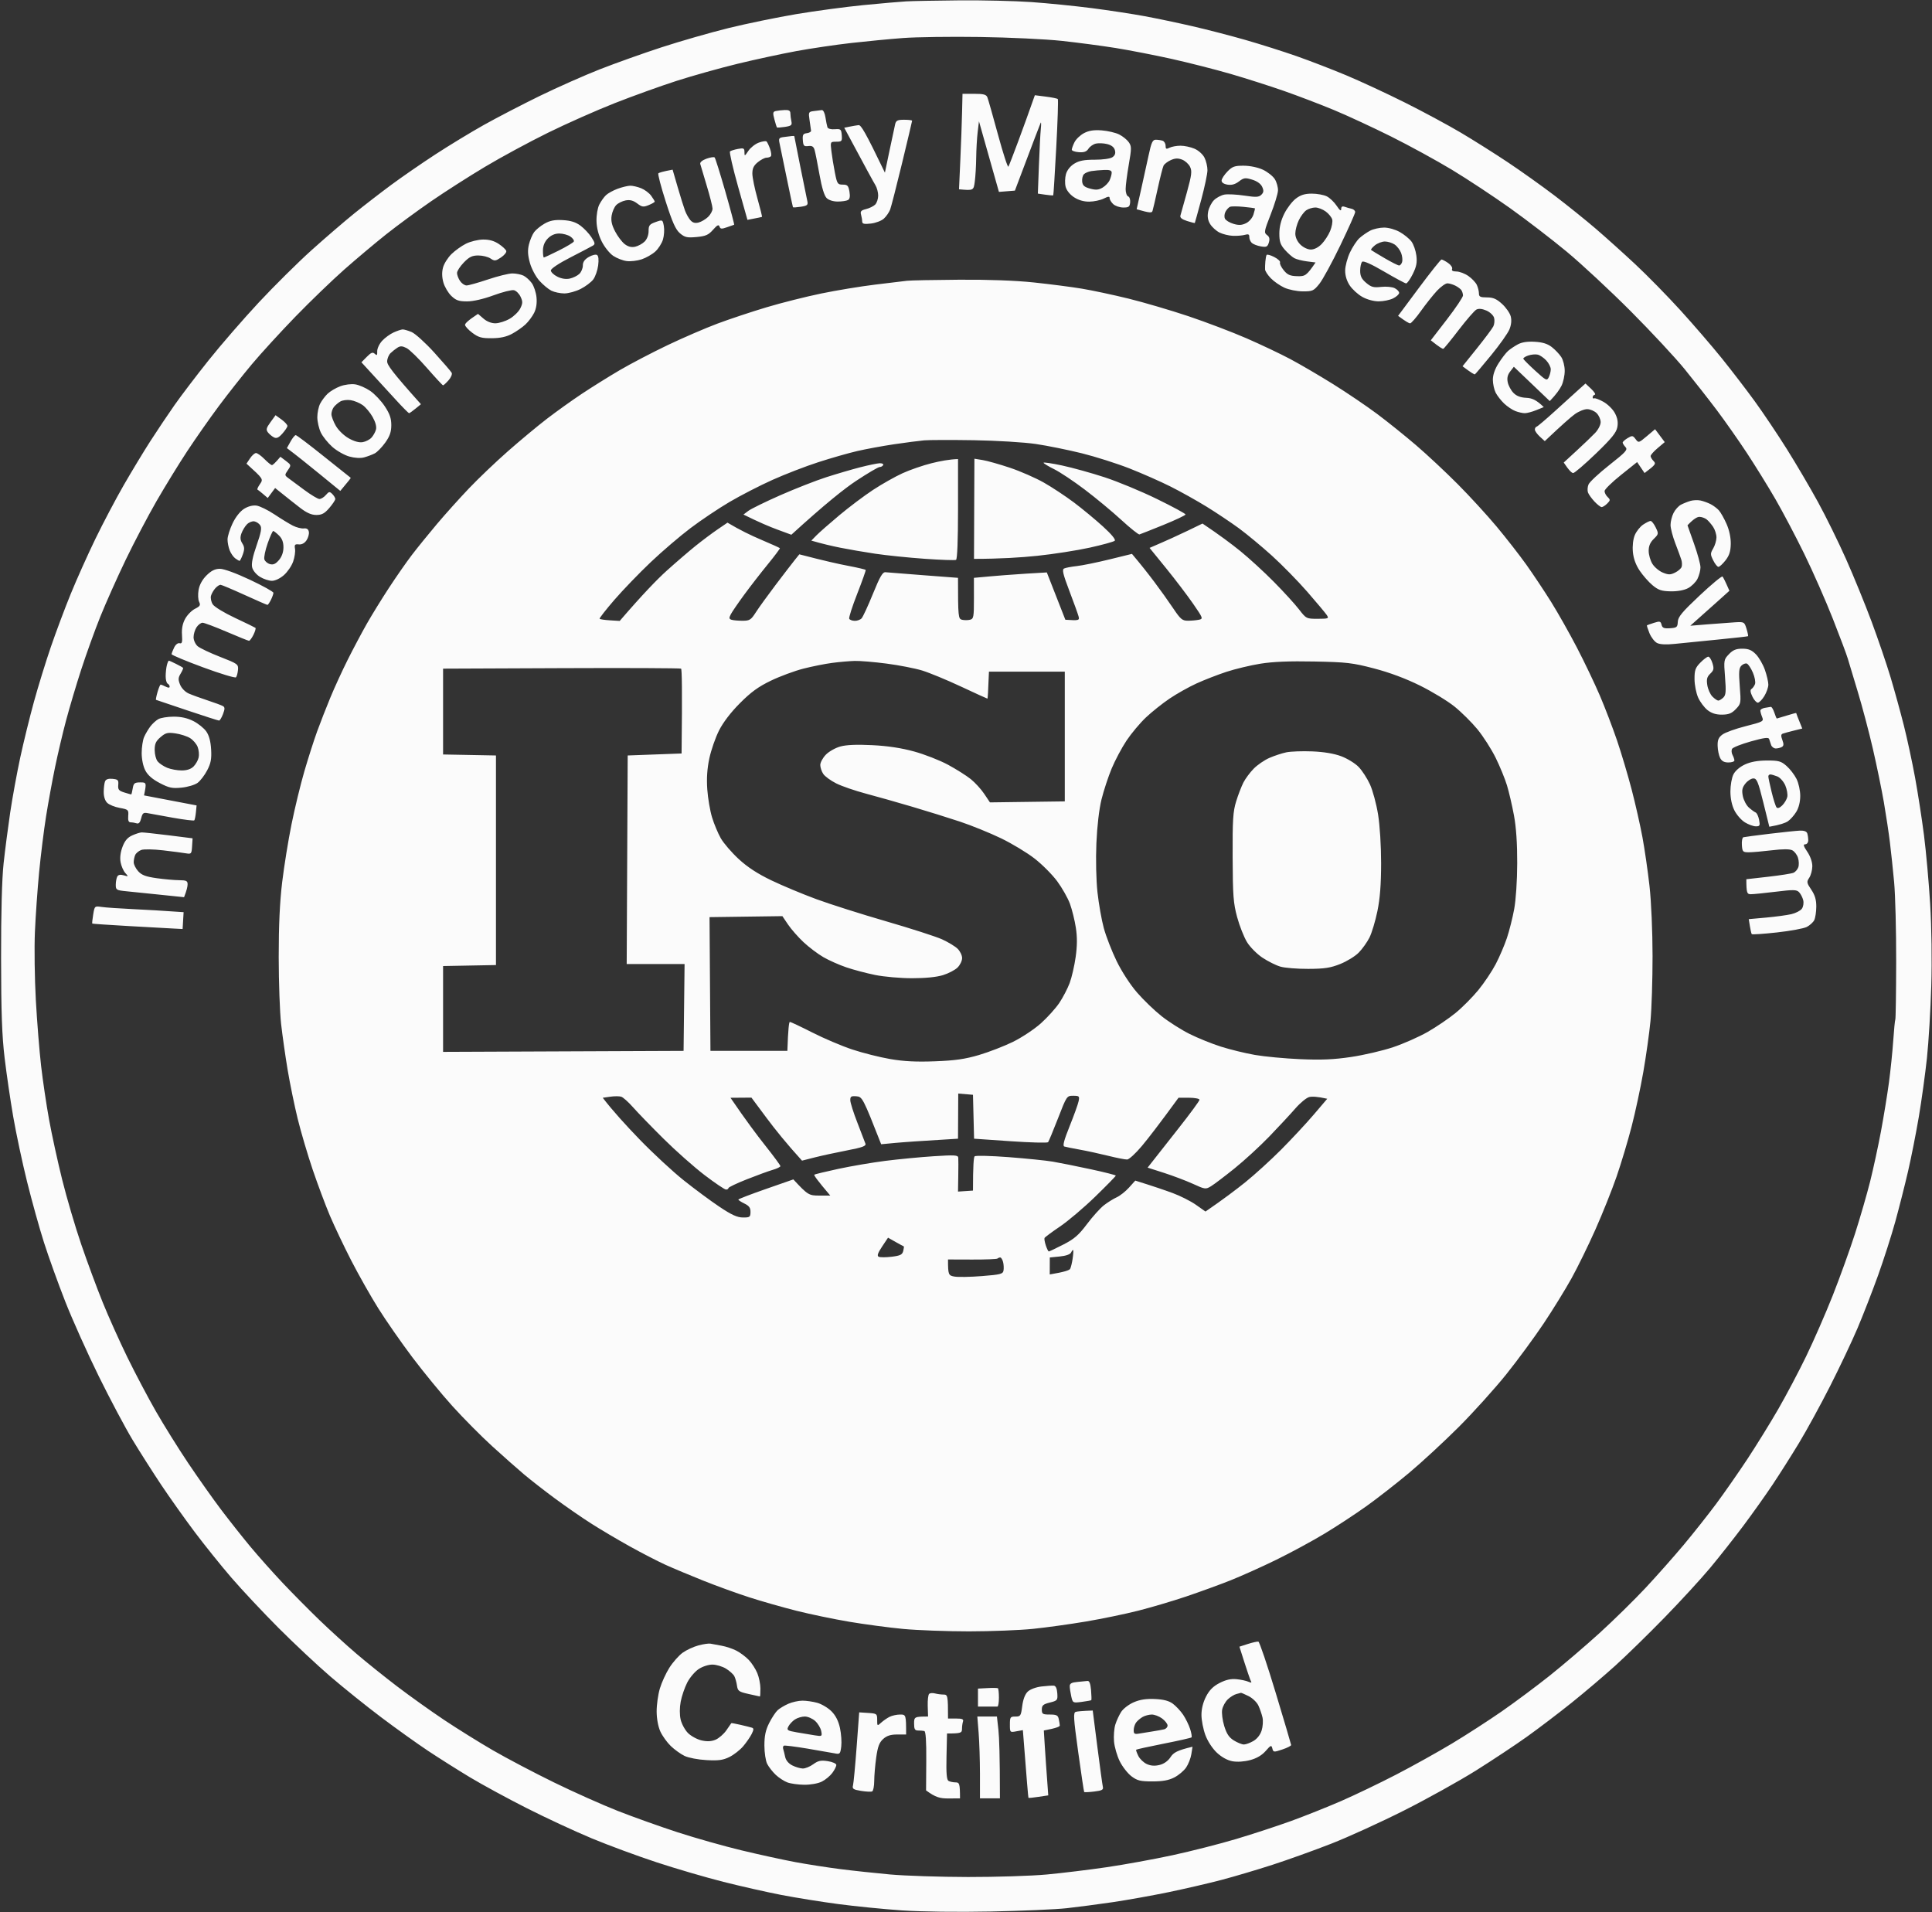 <?xml version="1.0" encoding="UTF-8"?> <svg xmlns="http://www.w3.org/2000/svg" version="1.2" viewBox="0 0 968 958" width="968" height="958"><rect x="0" y="0" width="968" height="958" fill="#333333" stroke="none"/><title>logo-footer-1</title><style> .s0 { opacity: .98;fill: #ffffff } </style><path id="Path 0" fill-rule="evenodd" class="s0" d="m454 0.69c-3.02 0.17-12.7 1.02-21.5 1.88-8.8 0.86-23.88 2.89-33.5 4.5-9.63 1.62-24.93 4.77-34 7-9.07 2.24-24.15 6.57-33.5 9.62-9.35 3.05-23.3 8.03-31 11.05-7.7 3.03-21.2 9.01-30 13.3-8.8 4.29-21.4 10.83-28 14.52-6.6 3.7-17.63 10.4-24.5 14.89-6.88 4.49-16.78 11.32-22 15.19-5.22 3.86-13.55 10.29-18.5 14.29-4.95 4-14.58 12.28-21.41 18.42-6.82 6.13-18.7 17.9-26.4 26.15-7.69 8.25-19.02 21.3-25.16 29-6.14 7.7-13.85 17.82-17.12 22.5-3.28 4.68-8.71 12.78-12.07 18-3.36 5.22-9.35 15.13-13.31 22-3.96 6.88-10.37 19.02-14.24 27-3.87 7.98-9.42 20.35-12.33 27.5-2.92 7.15-7.39 19.07-9.94 26.5-2.55 7.43-6.37 19.8-8.49 27.5-2.12 7.7-5.22 20.3-6.88 28-1.66 7.7-3.92 20.07-5.03 27.5-1.1 7.43-2.59 18.9-3.31 25.5-0.84 7.71-1.3 24.69-1.27 47.5 0.03 27.18 0.45 38.9 1.77 50 0.95 7.98 2.89 21.25 4.32 29.5 1.42 8.25 4.54 22.88 6.92 32.5 2.39 9.63 6.2 23.35 8.49 30.5 2.28 7.15 7.06 20.42 10.62 29.5 3.56 9.08 11.13 25.95 16.82 37.5 5.69 11.55 13.35 25.95 17.01 32 3.66 6.05 10.11 16.17 14.33 22.5 4.23 6.33 11.74 16.9 16.69 23.5 4.96 6.6 13.28 16.95 18.49 23 5.22 6.05 15.79 17.32 23.49 25.05 7.71 7.73 19.41 18.7 26.01 24.37 6.6 5.67 18.07 14.88 25.5 20.48 7.43 5.59 18 13.16 23.5 16.81 5.5 3.65 14.95 9.62 21 13.26 6.05 3.64 18.88 10.61 28.5 15.48 9.63 4.87 24.25 11.66 32.5 15.09 8.25 3.44 22.88 8.84 32.5 12 9.63 3.17 24.7 7.58 33.5 9.8 8.8 2.23 21.85 5.17 29 6.55 7.15 1.38 19.98 3.44 28.5 4.57 8.52 1.13 22.93 2.56 32 3.18 9.76 0.66 27.94 0.88 44.5 0.55 15.4-0.31 32.5-1.05 38-1.66 5.5-0.61 15.85-1.97 23-3.02 7.15-1.05 19.75-3.31 28-5.01 8.25-1.71 20.17-4.47 26.5-6.14 6.33-1.67 17.8-5.07 25.5-7.56 7.7-2.49 20.98-7.26 29.5-10.59 8.52-3.33 24.95-10.82 36.5-16.65 11.55-5.82 27.75-14.83 36-20 8.25-5.18 19.73-12.79 25.5-16.91 5.77-4.12 15.88-11.8 22.45-17.07 6.57-5.27 16.47-13.68 22-18.69 5.53-5.01 16.58-15.81 24.56-24 7.99-8.19 18.27-19.39 22.86-24.89 4.58-5.5 12.03-14.95 16.56-21 4.52-6.05 11.09-15.27 14.58-20.5 3.5-5.23 9.49-14.67 13.32-21 3.83-6.33 10.84-19.15 15.59-28.5 4.75-9.35 10.93-22.4 13.74-29 2.8-6.6 7.44-18.52 10.31-26.5 2.86-7.98 6.76-20.13 8.65-27 1.89-6.88 4.75-18.13 6.34-25 1.6-6.88 4.04-19.25 5.44-27.5 1.39-8.25 3.22-21.52 4.07-29.5 0.84-7.98 1.82-24.18 2.16-36 0.38-12.87 0.16-29.33-0.55-41-0.65-10.73-2.04-26.25-3.09-34.5-1.06-8.25-3.08-21.3-4.49-29-1.42-7.7-3.93-19.4-5.6-26-1.66-6.6-4.64-17.4-6.61-24-1.97-6.6-6.27-19.2-9.54-28-3.28-8.8-9.07-22.98-12.87-31.5-3.8-8.52-10.11-21.35-14.03-28.5-3.91-7.15-10.92-19.07-15.58-26.5-4.66-7.43-11.91-18.22-16.11-24-4.2-5.78-11.62-15.45-16.49-21.5-4.88-6.05-14.19-16.85-20.69-24-6.51-7.15-16.7-17.55-22.65-23.1-5.96-5.56-14.88-13.58-19.83-17.83-4.95-4.25-14.17-11.67-20.5-16.49-6.33-4.81-16.9-12.35-23.5-16.75-6.6-4.4-17.17-11.07-23.5-14.82-6.33-3.75-18.92-10.54-28-15.08-9.08-4.54-22.35-10.71-29.5-13.7-7.15-2.99-18.4-7.33-25-9.64-6.6-2.31-18.08-5.95-25.5-8.08-7.42-2.13-19.35-5.22-26.5-6.86-7.15-1.65-17.95-3.92-24-5.04-6.05-1.12-17.98-2.94-26.5-4.04-8.52-1.09-22.14-2.46-30.25-3.03-8.11-0.57-24.31-0.96-36-0.86-11.69 0.11-23.73 0.33-26.75 0.51zm-1.5 18.36c6.6-0.5 23.93-0.74 38.5-0.52 14.57 0.21 33.02 1.09 41 1.95 7.98 0.87 20.12 2.47 27 3.57 6.87 1.11 19.48 3.56 28 5.45 8.52 1.9 21.8 5.28 29.5 7.51 7.7 2.24 19.85 6.12 27 8.62 7.15 2.51 18.4 6.81 25 9.56 6.6 2.74 19.42 8.69 28.5 13.21 9.08 4.53 22.8 12.03 30.5 16.68 7.7 4.65 20.75 13.27 29 19.14 8.25 5.88 21.08 15.73 28.5 21.89 7.42 6.16 21.84 19.57 32.04 29.8 10.19 10.22 22.38 23.31 27.08 29.09 4.69 5.78 11.93 15 16.07 20.5 4.14 5.5 10.93 15.18 15.09 21.5 4.16 6.32 10.57 16.68 14.23 23 3.66 6.32 10.19 18.7 14.49 27.5 4.31 8.8 10.75 23.43 14.32 32.5 3.57 9.07 6.95 18.07 7.5 20 0.55 1.93 2.79 9.35 4.97 16.5 2.18 7.15 5.58 19.98 7.55 28.5 1.97 8.52 4.47 20.68 5.56 27 1.09 6.32 2.44 15.32 3.01 20 0.58 4.68 1.53 13.68 2.12 20 0.59 6.32 1.05 24.21 1.02 39.75-0.03 15.54-0.22 28.59-0.42 29-0.21 0.41-0.68 5.25-1.06 10.75-0.37 5.5-1.35 14.95-2.16 21-0.82 6.05-2.62 17.08-4.01 24.5-1.39 7.42-3.83 18.67-5.41 25-1.59 6.33-4.98 18.02-7.53 26-2.56 7.98-7.59 21.92-11.17 31-3.59 9.08-9.59 22.8-13.33 30.5-3.73 7.7-10.03 19.62-14 26.5-3.96 6.87-10.92 18.12-15.45 25-4.54 6.87-11.6 17-15.69 22.5-4.09 5.5-11.4 14.73-16.23 20.5-4.83 5.77-13.4 15.45-19.05 21.5-5.65 6.05-16.07 16.27-23.15 22.72-7.09 6.44-18.29 16.01-24.89 21.27-6.6 5.25-17.4 13.3-24 17.89-6.6 4.58-17.85 11.85-25 16.15-7.15 4.3-19.75 11.31-28 15.58-8.25 4.27-20.63 10.22-27.5 13.21-6.88 2.99-18.13 7.48-25 9.98-6.88 2.49-19.25 6.56-27.5 9.02-8.25 2.47-22.65 6.14-32 8.16-9.35 2.02-24.2 4.72-33 6.01-8.8 1.29-22.3 2.93-30 3.65-7.7 0.72-25.48 1.28-39.5 1.26-14.02-0.03-31.57-0.6-39-1.27-7.43-0.68-18.68-1.88-25-2.69-6.32-0.8-16.45-2.38-22.5-3.5-6.05-1.13-18.2-3.78-27-5.9-8.8-2.11-23.2-6.19-32-9.05-8.8-2.87-22.3-7.69-30-10.71-7.7-3.03-22.1-9.46-32-14.3-9.9-4.84-23.63-12.06-30.5-16.04-6.88-3.98-17.9-10.85-24.5-15.25-6.6-4.41-17.18-11.96-23.5-16.77-6.32-4.82-15.55-12.22-20.5-16.46-4.95-4.23-13.28-11.81-18.5-16.84-5.22-5.03-13.52-13.42-18.44-18.63-4.92-5.22-12.13-13.32-16.02-17.99-3.89-4.67-10.48-13-14.65-18.5-4.16-5.5-11.64-16.08-16.62-23.5-4.98-7.42-12.27-19.13-16.21-26-3.94-6.88-10.35-19.02-14.25-27-3.9-7.98-9.46-20.35-12.35-27.5-2.9-7.15-7.73-20.2-10.74-29-3.01-8.8-7.32-23.42-9.57-32.5-2.26-9.08-5.2-22.58-6.55-30-1.35-7.42-3.15-19.58-4.01-27-0.85-7.42-2.04-22.27-2.64-33-0.59-10.73-0.8-26.02-0.46-34 0.34-7.98 1.29-21.48 2.11-30 0.82-8.52 2.39-21.13 3.48-28 1.1-6.88 3.11-17.9 4.48-24.5 1.36-6.6 3.85-17.18 5.53-23.5 1.68-6.32 5.09-17.8 7.59-25.5 2.5-7.7 6.8-19.63 9.56-26.5 2.77-6.88 8.5-19.7 12.73-28.5 4.24-8.8 11.21-22.07 15.5-29.5 4.29-7.43 11.2-18.68 15.37-25 4.17-6.32 11.26-16.45 15.77-22.5 4.5-6.05 11.95-15.48 16.54-20.96 4.59-5.47 14.42-16.22 21.85-23.88 7.43-7.65 18.45-18.28 24.5-23.62 6.05-5.34 15.5-13.28 21-17.65 5.5-4.36 15.63-11.81 22.5-16.54 6.87-4.74 19.03-12.51 27-17.27 7.97-4.77 22.15-12.44 31.5-17.04 9.35-4.61 24.43-11.3 33.5-14.86 9.07-3.57 23.02-8.59 31-11.16 7.98-2.56 21.7-6.41 30.5-8.55 8.8-2.14 22.07-5 29.5-6.37 7.43-1.36 19.8-3.19 27.5-4.06 7.7-0.87 19.4-1.99 26-2.49zm29.53 37.2c-0.11 5.09-0.51 15.85-0.87 23.92l-0.66 14.67c7.28 0.66 7.3 0.64 7.9-3.84 0.34-2.48 0.66-7.88 0.71-12 0.05-4.13 0.38-9.91 0.74-12.86l0.65-5.36 10 35.36 8-0.64c9.64-25.58 12.66-33.45 12.92-34 0.26-0.55 0.29 0.8 0.07 3-0.23 2.2-0.66 10.41-0.95 18.25l-0.54 14.25c5.81 0.89 7.6 1.01 7.72 0.83 0.13-0.18 0.8-10.98 1.5-24 0.71-13.03 1.05-23.91 0.78-24.2-0.27-0.29-2.98-0.84-6-1.22l-5.5-0.7c-2.93 8.36-5.78 16.19-8.22 22.79-2.45 6.6-4.71 12.45-5.04 13-0.32 0.55-2.66-6.65-5.2-16-2.54-9.35-4.94-17.79-5.33-18.75-0.56-1.39-1.93-1.75-6.59-1.75h-5.87zm-93.28-0.63c-1.52 0.33-1.62 0.89-0.76 4.13 0.55 2.06 1.11 3.9 1.25 4.08 0.14 0.18 1.94 0.06 4.01-0.25 3.25-0.5 3.68-0.88 3.26-2.83-0.27-1.24-0.49-3.04-0.5-4-0.01-1.27-0.77-1.72-2.76-1.63-1.52 0.06-3.54 0.28-4.5 0.5zm19 0.03c-2.64 0.33-2.73 0.53-2.13 4.6 0.35 2.34 0.68 4.69 0.75 5.23 0.07 0.53-0.89 1.1-2.12 1.25-1.88 0.22-2.21 0.81-2 3.52 0.21 2.83 0.57 3.21 2.75 2.93 1.9-0.24 2.65 0.24 3.15 2 0.37 1.28 1.47 6.82 2.45 12.32 1.15 6.49 2.41 10.61 3.59 11.75 1.07 1.04 3.32 1.74 5.56 1.73 2.06 0 4.35-0.34 5.1-0.75 0.93-0.5 1.16-1.81 0.75-4.23-0.52-3-1-3.5-3.36-3.5-2.56 0-2.83-0.41-3.93-6-0.66-3.3-1.44-8.14-1.75-10.75-0.56-4.74-0.56-4.75 2.44-4.75 2.76 0 2.98-0.25 2.75-3.25-0.24-3.01-0.5-3.23-3.5-3-1.91 0.15-3.43-0.27-3.68-1-0.23-0.69-0.68-2.94-1-5-0.33-2.16-1.11-3.69-1.82-3.6-0.69 0.08-2.49 0.31-4 0.5zm40.75 6.6c-0.29 1.24-1.56 7.2-2.83 13.25l-2.3 11c-9.96-20.7-12-23.95-13.21-23.81-0.91 0.1-2.9 0.44-4.41 0.75l-2.75 0.56c11 20.54 14.83 27.51 15.6 28.75 0.77 1.24 1.4 3.6 1.4 5.25 0 1.65-0.68 3.67-1.5 4.5-0.83 0.82-2.89 1.84-4.58 2.25-2.45 0.6-2.96 1.15-2.51 2.75 0.31 1.1 0.57 2.67 0.58 3.5 0.03 1.18 0.97 1.39 4.39 1 2.4-0.28 5.33-1.4 6.51-2.5 1.19-1.1 2.58-3.13 3.11-4.5 0.52-1.38 3.21-11.84 5.97-23.25 2.76-11.41 5.03-20.98 5.03-21.25 0-0.28-1.8-0.5-3.99-0.5-3.31 0-4.07 0.38-4.51 2.25zm94.61 4.46c-1.86 0.98-4 3.03-4.75 4.54-0.75 1.51-1.36 3.2-1.36 3.75 0 0.55 1.59 1.11 3.54 1.25 2.62 0.19 3.87-0.27 4.83-1.75 0.71-1.1 2.38-2.25 3.71-2.56 1.33-0.31 3.88-0.2 5.67 0.25 2.13 0.53 3.46 1.58 3.86 3.06 0.42 1.56 0.04 2.64-1.25 3.52-1.07 0.73-4.84 1.26-8.86 1.25-5.27-0.01-7.81 0.48-10.25 1.98-2 1.23-3.61 3.25-4.17 5.25-0.5 1.79-0.59 4.6-0.18 6.25 0.44 1.81 2.09 3.9 4.16 5.28 2.26 1.49 4.9 2.27 7.69 2.25 2.33-0.02 5.6-0.71 7.25-1.53 2.26-1.13 2.99-1.19 2.96-0.25-0.02 0.69 0.77 2.03 1.75 2.97 0.98 0.95 3.25 1.74 5.04 1.75 2.77 0.03 3.28-0.35 3.5-2.57 0.13-1.43-0.32-2.78-1-3-0.69-0.22-1.26-1.86-1.26-3.65 0-1.79 0.71-7.3 1.57-12.25 1.42-8.17 1.42-9.21 0-11.25-0.86-1.24-3.03-2.99-4.81-3.88-1.79-0.9-5.73-1.82-8.75-2.05-3.99-0.29-6.44 0.09-8.89 1.39zm3.73 19c1.46-0.23 4.34-0.48 6.41-0.56 2.73-0.11 3.75 0.26 3.75 1.35 0 0.82-0.46 2.51-1.01 3.75-0.55 1.24-2.15 2.92-3.56 3.75-1.99 1.17-3.38 1.28-6.24 0.5-2.87-0.78-3.76-1.56-3.98-3.5-0.15-1.38 0.23-3.04 0.85-3.69 0.61-0.66 2.31-1.38 3.78-1.6zm-154.09-17.06c-2.43 0.31-2.69 0.68-2.17 3.1 0.33 1.51 1.93 9.27 3.56 17.25 1.63 7.97 3.06 14.65 3.16 14.83 0.11 0.18 1.88 0.06 3.95-0.25 3.25-0.5 3.68-0.88 3.25-2.83-0.27-1.24-1.85-9-3.51-17.25-1.66-8.25-3.01-15.11-3.01-15.25 0.01-0.14-0.55-0.18-1.23-0.1-0.69 0.08-2.49 0.31-4 0.5zm-12.58 2.81c-1.79 0.66-4.13 2.51-5.21 4.12-1.83 2.73-1.95 2.78-1.96 0.67 0-2-0.37-2.18-3.25-1.64-1.79 0.33-3.58 0.89-3.99 1.25-0.4 0.35 1.4 8.21 4 17.47l4.74 16.82c5.42-1.03 7.12-1.4 7.28-1.49 0.15-0.09-0.86-4.21-2.26-9.16-1.39-4.95-2.55-10.58-2.56-12.5-0.01-2.63 0.67-4.06 2.75-5.75 1.52-1.24 3.48-2.25 4.36-2.25 0.87 0 1.87-0.34 2.2-0.75 0.33-0.41 0.12-2.1-0.47-3.75-0.59-1.65-1.37-3.28-1.73-3.62-0.36-0.34-2.11-0.08-3.9 0.58zm195.34 6.29c-0.91 4.26-2.63 12.1-3.83 17.42l-2.18 9.67c6.63 1.91 7.59 1.87 7.93 0.91 0.24-0.69 1.42-5.75 2.62-11.25 1.2-5.5 2.52-10.68 2.93-11.5 0.41-0.83 2.05-2.08 3.63-2.79 2.13-0.96 3.61-1.02 5.64-0.25 1.51 0.57 3.31 2.19 4 3.59 1.06 2.18 0.84 4.04-1.55 12.75-1.54 5.61-3.01 10.87-3.27 11.7-0.31 1.03 0.72 1.88 3.3 2.71 2.07 0.66 3.83 1.11 3.91 1 0.08-0.12 1.54-5.39 3.24-11.71 1.7-6.33 3.1-12.96 3.1-14.75 0.01-1.79-0.66-4.6-1.48-6.25-0.85-1.7-3.03-3.65-5-4.5-1.93-0.83-5.08-1.5-7-1.5-1.93 0-4.4 0.45-5.5 1-1.67 0.83-2 0.67-2-1 0-1.1-0.68-2.23-1.5-2.5-0.83-0.28-2.37-0.5-3.42-0.5-1.58 0-2.21 1.35-3.57 7.75zm-221.55 1.76c-2.07 0.75-3.32 1.8-3.11 2.62 0.19 0.75 1.65 5.64 3.24 10.87 1.58 5.22 2.9 10.4 2.92 11.5 0.02 1.1-0.99 2.98-2.24 4.18-1.25 1.19-3.4 2.46-4.77 2.81-1.76 0.45-2.98 0.1-4.09-1.18-0.87-0.99-2.09-3.16-2.7-4.81-0.62-1.65-2.27-6.94-3.67-11.75l-2.54-8.75c-5.04 0.94-6.79 1.5-7.14 1.86-0.34 0.35 1.32 6.71 3.7 14.14 3.36 10.48 4.96 14.03 7.13 15.88 2.43 2.05 3.55 2.3 8.31 1.87 4.57-0.42 5.96-1.03 8.25-3.63 2.09-2.38 2.86-2.76 3.25-1.62 0.41 1.25 1.04 1.31 3.75 0.35 1.78-0.63 3.4-1.19 3.58-1.25 0.18-0.05-1.8-7.53-4.4-16.6-2.61-9.08-5.02-16.78-5.37-17.12-0.35-0.34-2.2-0.05-4.1 0.63zm261.04 6.41c-1.57 1.61-2.89 3.64-2.93 4.5-0.05 1 1.02 1.76 2.93 2.08 2.08 0.35 3.84-0.14 5.75-1.59 2.45-1.88 3.16-1.97 6.65-0.9 2.46 0.75 4.31 2.09 5 3.61 0.86 1.91 0.77 2.75-0.4 3.93-1.27 1.26-2.62 1.34-8.5 0.45-3.85-0.58-8.35-0.81-10-0.51-1.65 0.3-4.01 1.55-5.25 2.78-1.23 1.23-2.55 3.8-2.92 5.73-0.47 2.47-0.18 4.31 1 6.25 0.91 1.51 3.02 3.42 4.67 4.25 1.65 0.82 4.68 1.57 6.75 1.65 2.06 0.08 4.76-0.14 6-0.5 1.73-0.5 2.23-0.25 2.2 1.1-0.02 0.96 0.54 2.29 1.25 2.95 0.71 0.66 2.76 1.45 4.55 1.75 2.82 0.48 3.34 0.22 4-1.96 0.54-1.83 0.29-2.84-0.95-3.75-1.57-1.15-1.43-1.92 1.83-10.24 1.94-4.95 3.6-10.35 3.68-12 0.08-1.65-0.64-4.24-1.59-5.75-0.95-1.51-3.64-3.64-5.97-4.73-2.53-1.17-6.42-1.98-9.58-2-4.59-0.02-5.72 0.39-8.17 2.9zm1.26 17.7c0.68-0.3 3.71-0.3 6.74 0.01 3.02 0.31 5.6 0.63 5.74 0.72 0.13 0.08-0.19 1.5-0.72 3.15-0.54 1.71-2.15 3.58-3.74 4.34-2.1 1.01-3.64 1.09-6.28 0.3-1.93-0.57-3.84-1.74-4.25-2.59-0.42-0.85-0.3-2.41 0.26-3.46 0.55-1.05 1.56-2.16 2.25-2.47zm-306.76-9.07c-2.2 0.81-4.84 2.25-5.86 3.21-1.02 0.96-2.54 3.09-3.37 4.74-0.86 1.69-1.47 5.29-1.4 8.25 0.08 3.4 1.01 7.02 2.63 10.25 1.37 2.75 3.96 5.98 5.75 7.18 1.78 1.19 4.82 2.38 6.75 2.62 1.92 0.25 5.3-0.14 7.5-0.88 2.2-0.73 5.26-2.48 6.81-3.88 1.55-1.39 3.28-4.12 3.86-6.04 0.58-1.93 0.77-4.96 0.44-6.75-0.61-3.24-0.62-3.25-4.14-2-3.05 1.09-3.51 1.68-3.5 4.5 0.02 1.94-0.78 4.06-1.97 5.25-1.1 1.1-3.24 2.27-4.75 2.61-1.9 0.41-3.53 0-5.25-1.31-1.38-1.06-3.54-3.92-4.81-6.36-1.68-3.22-2.15-5.4-1.74-7.94 0.31-1.93 1.35-4.3 2.31-5.27 0.95-0.97 3.09-2.02 4.74-2.33 2.13-0.4 3.79 0.04 5.75 1.52 2.42 1.83 3.11 1.93 5.78 0.83 1.68-0.69 3.03-1.47 3.01-1.75-0.01-0.28-0.82-1.6-1.79-2.94-0.96-1.34-3.22-3.03-5-3.75-1.79-0.72-4.27-1.29-5.5-1.27-1.24 0.03-4.05 0.71-6.25 1.51zm339.75 4.96c-1.79 1.37-4.38 4.74-5.75 7.49q-2.5 5-2.5 10c0 4.03 0.53 5.61 2.75 8.13 1.51 1.72 3.65 3.61 4.75 4.21 1.1 0.59 3.94 1.31 6.32 1.61l4.33 0.55c-4.55 6.66-5.21 6.99-9.22 6.87-3.59-0.11-4.88-0.68-6.76-3-1.28-1.58-2.1-3.32-1.83-3.87 0.27-0.55-1.05-1.79-2.93-2.75-1.88-0.96-3.59-1.41-3.81-1-0.22 0.41-0.5 1.87-0.61 3.25-0.12 1.37-0.18 3.18-0.14 4 0.04 0.82 1.32 2.8 2.86 4.39 1.53 1.59 4.59 3.72 6.79 4.73 2.23 1.02 6.32 1.85 9.25 1.86 4.87 0.02 5.46-0.25 8.27-3.73 1.67-2.06 6.39-10.72 10.5-19.25 4.1-8.53 7.46-16.06 7.47-16.75 0-0.69-0.78-1.42-1.74-1.64-0.97-0.21-2.54-0.66-3.5-1-1.24-0.43-1.76-0.09-1.77 1.14-0.01 1.19-0.73 0.66-2.25-1.64-1.23-1.86-3.47-4-4.98-4.75-1.52-0.75-4.89-1.36-7.5-1.35-3.52 0.01-5.6 0.66-8 2.5zm5.25 5.83c1.1-0.75 3.12-1.37 4.5-1.38 1.37-0.02 3.73 0.89 5.25 2.01 1.51 1.11 2.97 2.93 3.25 4.03 0.27 1.1-0.2 3.69-1.06 5.75-0.85 2.06-2.76 5-4.25 6.52-1.67 1.72-3.74 2.76-5.44 2.75-1.58-0.01-3.82-1.09-5.25-2.52-1.56-1.56-2.5-3.63-2.5-5.5 0-1.65 0.78-4.64 1.75-6.65 0.96-2.01 2.65-4.27 3.75-5.01zm-381.6 6.67c-1.98 1.11-4.34 3.03-5.26 4.26-0.91 1.23-2.09 4.03-2.63 6.23-0.71 2.96-0.58 5.36 0.51 9.25 0.83 2.94 2.91 6.85 4.73 8.88 1.78 1.99 4.48 4.24 6 5 1.51 0.75 4.43 1.37 6.5 1.38 2.06 0 5.74-1.01 8.19-2.25 2.44-1.24 5.28-3.39 6.31-4.76 1.03-1.38 2.13-4.53 2.45-7 0.38-2.89 0.18-4.77-0.56-5.25-0.63-0.41-2.49 0.04-4.14 1-2.08 1.22-2.98 2.51-2.97 4.25 0.02 1.37-0.77 3.27-1.75 4.21-0.98 0.94-3.13 2-4.78 2.36-1.93 0.42-4.17 0.08-6.25-0.96-1.79-0.89-3.25-2.29-3.25-3.11 0-0.89 3.97-3.54 9.75-6.5 5.36-2.75 10.42-5.4 11.25-5.9 1.29-0.77 1.2-1.36-0.68-4.25-1.19-1.84-3.67-4.46-5.5-5.81-2.38-1.76-4.89-2.54-8.82-2.76-4.1-0.23-6.42 0.21-9.1 1.73zm1.6 7.44c1.58-1.61 3.53-2.45 5.7-2.46 1.81 0 4.31 0.67 5.55 1.5 1.23 0.83 2.02 1.96 1.75 2.51-0.28 0.55-3.65 2.57-7.5 4.5-3.85 1.93-7.23 3.5-7.5 3.5-0.28 0-0.48-1.6-0.46-3.55q0.05-3.54 2.46-6zm412-3.88c-1.65 0.86-4.08 2.55-5.39 3.75-1.31 1.2-3.44 4.43-4.74 7.18-1.29 2.75-2.37 6.8-2.39 9-0.03 2.56 0.79 5.26 2.28 7.5 1.28 1.93 4.1 4.51 6.28 5.73 2.35 1.33 5.68 2.24 8.21 2.25 2.33 0.01 5.6-0.66 7.25-1.48 1.65-0.82 3.01-2.06 3.02-2.75 0.02-0.69-0.99-1.76-2.25-2.39-1.25-0.62-4.3-0.9-6.77-0.62-3.8 0.43-4.97 0.11-7.5-2.03-2.29-1.94-3-3.37-3-6.07 0-1.95 0.45-3.97 1-4.49 0.64-0.6 4.59 1.16 11 4.92 5.5 3.22 10.45 5.88 11 5.92 0.55 0.03 2.06-2.09 3.36-4.71 1.85-3.74 2.24-5.76 1.79-9.28-0.32-2.48-1.42-5.63-2.46-7-1.03-1.38-3.64-3.51-5.79-4.73-2.24-1.28-5.61-2.24-7.9-2.25-2.2 0-5.35 0.69-7 1.55zm2.37 7.34c1.3-1.05 3.55-1.91 5-1.92 1.44 0 3.64 0.67 4.88 1.5 1.23 0.83 2.71 2.75 3.27 4.26 0.57 1.51 0.79 3.54 0.5 4.5-0.29 0.96-0.97 1.75-1.52 1.75-0.55 0-3.82-1.64-7.25-3.65-3.44-2.01-6.48-3.85-6.75-4.09-0.28-0.24 0.56-1.29 1.87-2.35zm-455.37-0.83c-2.2 1.1-5.48 3.44-7.29 5.21-1.81 1.77-3.71 4.78-4.23 6.71q-0.94 3.5 0.17 7.5c0.62 2.2 2.41 5.24 3.98 6.75 2.35 2.25 3.77 2.75 7.87 2.75 3.08 0 8.15-1.16 13.25-3.03 4.53-1.67 9.15-2.83 10.25-2.58 1.1 0.25 2.6 1.72 3.33 3.28 1.13 2.4 1.11 3.29-0.14 5.83-0.82 1.65-3.22 4-5.34 5.22-2.12 1.22-5.32 2.23-7.1 2.25-2.02 0.02-4.3-0.87-6-2.35l-2.75-2.37c-5.02 3.29-6.49 4.81-6.49 5.5-0.01 0.69 1.64 2.49 3.66 4 3.09 2.31 4.63 2.74 9.75 2.7 4.22-0.03 7.29-0.69 10.08-2.18 2.2-1.17 5.23-3.29 6.75-4.7 1.51-1.41 3.48-4.03 4.37-5.82 1.06-2.11 1.48-4.83 1.2-7.75-0.24-2.48-1.31-5.71-2.38-7.18-1.07-1.48-2.96-3.16-4.19-3.75-1.24-0.59-3.72-1.07-5.5-1.08-1.79-0.01-7.3 1.35-12.25 3.01-4.95 1.66-9.79 3.02-10.75 3.01-0.97-0.01-2.43-1.02-3.26-2.26-0.83-1.24-1.51-3.04-1.5-4 0-0.96 1.54-3.32 3.41-5.25 2.72-2.8 4.16-3.5 7.25-3.51 2.11 0 4.86 0.67 6.1 1.5 2.04 1.37 2.52 1.33 5.25-0.49 1.65-1.1 2.85-2.56 2.67-3.25-0.18-0.69-1.87-2.28-3.75-3.53-2.36-1.57-4.82-2.25-7.92-2.21-2.48 0.04-6.3 0.97-8.5 2.07zm477.5 22.05l-10.5 14.11c3.87 2.88 5.45 3.73 6 3.76 0.55 0.02 3.01-2.78 5.46-6.23 2.46-3.45 6.06-7.98 8-10.07 1.95-2.08 4.32-3.77 5.29-3.75 0.96 0.03 2.76 0.57 4 1.2 1.23 0.63 2.58 1.64 2.98 2.25 0.4 0.6 0.76 1.78 0.79 2.6 0.03 0.82-3.59 6.22-8.04 12l-8.1 10.5c4.35 3.48 5.92 4.38 6.28 4.24 0.37-0.13 3.86-4.4 7.75-9.49 3.9-5.09 7.87-9.66 8.84-10.16 1.14-0.59 2.86-0.42 5 0.5 1.81 0.79 3.51 2.4 3.85 3.66 0.33 1.24 0.16 3.15-0.38 4.25-0.54 1.1-4.24 6.05-8.21 11l-7.23 9c4.43 3.34 5.94 4.19 6.22 4.03 0.27-0.15 3.95-4.49 8.18-9.65 4.23-5.16 8.33-10.95 9.11-12.88 0.93-2.29 1.15-4.54 0.64-6.5-0.43-1.65-2.39-4.46-4.36-6.25-2.78-2.53-4.46-3.25-7.57-3.25-3.34 0-4-0.33-4-2 0-1.1-0.47-3.01-1.05-4.25-0.57-1.24-2.48-3.25-4.25-4.48-1.76-1.23-4.44-2.24-5.95-2.25q-2.75-0.02-2.19-1.27c0.3-0.69-0.6-2.04-2-3-1.41-0.96-2.9-1.74-3.31-1.74-0.42 0.01-5.48 6.37-11.25 14.12zm-256.5-3.47c-1.65 0.2-8.85 1.07-16 1.93-7.15 0.86-19.3 2.86-27 4.45-7.7 1.59-20.08 4.7-27.5 6.93-7.43 2.22-18.45 5.89-24.5 8.15-6.05 2.27-17.3 7.12-25 10.8-7.7 3.68-18.5 9.32-24 12.54-5.5 3.23-14.05 8.56-19 11.86-4.95 3.29-12.83 8.93-17.5 12.52-4.68 3.6-13.45 10.89-19.5 16.22-6.05 5.32-14.83 13.69-19.5 18.6-4.68 4.9-11.91 12.95-16.07 17.88-4.16 4.93-9.8 11.89-12.53 15.46-2.73 3.57-7.9 11-11.5 16.5-3.6 5.5-8.6 13.6-11.1 18-2.5 4.4-6.8 12.5-9.56 18-2.75 5.5-6.68 14.05-8.72 19-2.05 4.95-5.04 12.6-6.64 17-1.6 4.4-4.48 13.4-6.4 20-1.92 6.6-4.81 18.52-6.42 26.5-1.62 7.98-3.72 21.02-4.68 29-1.2 9.94-1.74 21.74-1.73 37.5 0.01 12.65 0.55 27.73 1.2 33.5 0.65 5.77 2.12 16.12 3.27 23 1.15 6.87 3.42 17.9 5.03 24.5 1.62 6.6 5.01 18.08 7.52 25.5 2.52 7.42 6.39 17.77 8.6 23 2.22 5.23 7.03 15.35 10.7 22.5 3.68 7.15 9.78 17.95 13.58 24 3.79 6.05 11.46 17.08 17.05 24.5 5.59 7.42 14.64 18.45 20.11 24.5 5.47 6.05 14.41 15.06 19.86 20.03 5.46 4.97 12.63 11.31 15.93 14.1 3.3 2.78 10.27 8.22 15.5 12.08 5.22 3.86 13.32 9.47 18 12.46 4.67 2.99 13.45 8.19 19.5 11.55 6.05 3.37 14.15 7.54 18 9.29 3.85 1.74 12.4 5.32 19 7.96 6.6 2.64 16.95 6.39 23 8.33 6.05 1.95 16.62 4.97 23.5 6.7 6.87 1.73 18.8 4.21 26.5 5.51 7.7 1.3 19.85 2.92 27 3.6 7.15 0.67 22 1.22 33 1.22 11-0.01 25.4-0.57 32-1.25 6.6-0.67 18.52-2.33 26.5-3.67 7.97-1.34 19.78-3.79 26.25-5.43 6.46-1.64 17.26-4.83 24-7.1 6.73-2.27 16.75-5.91 22.25-8.1 5.5-2.19 15.85-6.84 23-10.34 7.15-3.5 17.95-9.35 24-12.99 6.05-3.64 15.5-9.83 21-13.76 5.5-3.92 15.17-11.47 21.5-16.76 6.32-5.29 17.53-15.65 24.91-23.02 7.37-7.38 18.09-19.26 23.82-26.41 5.72-7.15 14.16-18.63 18.75-25.5 4.59-6.88 10.83-17 13.88-22.5 3.05-5.5 8.45-16.52 12-24.5 3.55-7.98 8.32-19.9 10.6-26.5 2.28-6.6 5.66-17.85 7.51-25 1.86-7.15 4.51-19.52 5.9-27.5 1.39-7.98 3-19.45 3.58-25.5 0.58-6.05 1.05-20.68 1.04-32.5-0.01-12.39-0.65-27.22-1.52-35-0.83-7.43-2.42-18.45-3.54-24.5-1.12-6.05-3.56-16.85-5.43-24-1.87-7.15-5.15-18.18-7.3-24.5-2.15-6.32-6.02-16.45-8.61-22.5-2.59-6.05-7.75-16.85-11.47-24-3.71-7.15-9.56-17.5-12.99-23-3.44-5.5-9.04-13.9-12.44-18.67-3.41-4.77-10.07-13.32-14.82-19-4.74-5.68-13.51-15.25-19.5-21.27-5.98-6.01-15.37-14.79-20.87-19.5-5.5-4.71-14.28-11.77-19.5-15.67-5.23-3.91-15.13-10.62-22-14.9-6.88-4.29-16.55-9.95-21.5-12.58-4.95-2.64-14.85-7.33-22-10.44-7.15-3.11-20.2-8.07-29-11.03-8.8-2.95-22.3-6.92-30-8.82-7.7-1.89-18.28-4.15-23.5-5.01-5.23-0.87-16.03-2.26-24-3.1-9.28-0.98-22.79-1.47-37.5-1.37-12.65 0.09-24.35 0.32-26 0.52zm8.5 79.96c2.47-0.22 13.72-0.25 25-0.07 11.39 0.19 25.16 1.03 31 1.89 5.77 0.85 16.12 2.95 23 4.65 6.87 1.71 17.67 5.14 24 7.63 6.32 2.49 15.55 6.56 20.5 9.05 4.95 2.48 13.05 7.01 18 10.05 4.95 3.05 12.26 7.94 16.25 10.86 3.98 2.93 11.41 9.09 16.5 13.69 5.08 4.6 13.07 12.75 17.75 18.12 4.67 5.37 9.06 10.6 9.75 11.63 1.17 1.77 0.9 1.88-4.5 1.9-5.69 0.01-5.79-0.04-9.43-4.75-2.02-2.63-7.68-8.82-12.57-13.77-4.89-4.95-12.46-11.89-16.82-15.42-4.36-3.53-10.41-8.07-18.93-13.78l-7.5 3.63c-4.13 2-10.09 4.74-19.02 8.57l8.26 10.16c4.54 5.59 10.62 13.58 13.51 17.75 5.02 7.26 5.15 7.61 3 8.08-1.24 0.26-3.72 0.49-5.5 0.5-2.88 0.01-3.73-0.7-7.45-6.24-2.3-3.44-6.56-9.4-9.46-13.25-2.89-3.85-6.59-8.57-11.18-14l-11.33 2.78c-6.24 1.53-13.58 3.02-16.33 3.33-2.75 0.3-5.62 0.85-6.36 1.22-1.08 0.53-0.52 2.87 2.64 11.17 2.2 5.77 4.27 11.51 4.61 12.75 0.55 2.06 0.3 2.23-6.6 1.75l-9.29-23.71-10.5 0.62c-5.78 0.35-14 0.96-26.03 2.09l0.01 10.25c0.01 9.42-0.15 10.29-1.98 10.75-1.1 0.27-2.9 0.27-4 0-1.84-0.46-2-1.33-2-21l-17.25-1.31c-9.49-0.72-18.07-1.39-19.08-1.5-1.43-0.15-2.77 2.14-6.29 10.81-2.46 6.05-5.02 11.58-5.68 12.29-0.66 0.72-2.22 1.28-3.45 1.25-1.24-0.02-2.48-0.49-2.75-1.04-0.28-0.55 1.52-6.18 4-12.5 2.47-6.32 4.38-11.7 4.25-11.95-0.14-0.25-4.08-1.18-8.75-2.06-4.68-0.88-12.1-2.54-24.5-5.77l-2.33 2.89c-1.27 1.59-5.56 7.16-9.52 12.39-3.96 5.23-8.43 11.41-9.93 13.75-2.46 3.84-3.11 4.25-6.72 4.25-2.2 0-4.68-0.23-5.5-0.5-1.23-0.41-1.29-0.92-0.33-2.75 0.64-1.24 3.65-5.63 6.67-9.75 3.03-4.13 8.35-10.99 11.83-15.25 3.48-4.26 6.21-7.91 6.08-8.11-0.14-0.2-4.3-2.08-9.25-4.18-4.95-2.09-10.8-4.89-17-8.61l-5 3.41c-2.75 1.88-7.7 5.58-11 8.24-3.3 2.65-9.8 8.24-14.43 12.41-4.64 4.18-11.84 11.55-23.57 25.18l-4.85-0.3c-2.67-0.16-5.02-0.52-5.22-0.79-0.19-0.27 3.15-4.55 7.43-9.5 4.28-4.95 12.48-13.45 18.21-18.88 5.73-5.44 14.7-13.11 19.93-17.05 5.22-3.95 14-9.83 19.5-13.07 5.5-3.24 15.17-8.22 21.5-11.06 6.32-2.84 16.67-6.84 23-8.88 6.32-2.05 15.1-4.56 19.5-5.58 4.4-1.02 12.72-2.55 18.5-3.41 5.77-0.85 12.52-1.73 15-1.95zm-46 111.49c3.57-0.47 8.63-0.91 11.25-0.98 2.61-0.07 9.81 0.53 16 1.34 6.18 0.81 14.17 2.36 17.75 3.45 3.57 1.09 12.35 4.71 19.5 8.06 7.15 3.34 13.11 6.07 13.25 6.05 0.13-0.02 0.36-3.07 0.75-13.53h38v65l-37.5 0.5-2.85-4.25c-1.56-2.34-4.6-5.67-6.75-7.4-2.15-1.73-7.28-4.97-11.4-7.2-4.13-2.23-11.78-5.22-17-6.65-6.42-1.76-13.24-2.79-21-3.17-7.79-0.39-12.96-0.17-16 0.68-2.48 0.69-5.74 2.54-7.25 4.12-1.52 1.58-2.76 3.88-2.76 5.12-0.01 1.24 0.67 3.26 1.5 4.5 0.83 1.24 3.76 3.38 6.51 4.75 2.75 1.38 9.38 3.66 14.75 5.09 5.36 1.42 15.82 4.38 23.25 6.58 7.42 2.19 18.22 5.56 24 7.48 5.77 1.92 15 5.67 20.5 8.32 5.5 2.65 13.09 7.23 16.87 10.18 3.79 2.94 8.87 8.05 11.31 11.35 2.44 3.3 5.31 8.36 6.38 11.25 1.06 2.89 2.4 8.29 2.97 12 0.74 4.8 0.71 9.06-0.09 14.75-0.62 4.4-1.97 10.25-3 13-1.03 2.75-3.35 7.22-5.16 9.93-1.81 2.7-5.98 7.34-9.28 10.29-3.3 2.95-9.6 7.12-14 9.28-4.4 2.15-12.05 5.11-17 6.57-6.99 2.06-11.92 2.77-22 3.15-9.44 0.36-15.61 0.05-22.5-1.13-5.23-0.9-13.78-3.06-19-4.79-5.23-1.74-14.23-5.56-20-8.5-5.78-2.93-10.84-5.32-11.25-5.31-0.42 0-0.87 3.27-1.25 14.51h-38.54l-0.46-67 36.5-0.5 2.87 4.25c1.58 2.34 5.07 6.3 7.75 8.81 2.68 2.51 7.13 5.86 9.88 7.46 2.75 1.6 7.92 3.9 11.5 5.12 3.57 1.22 10.1 2.95 14.5 3.84 4.4 0.89 12.72 1.63 18.5 1.62 6.7 0 12.3-0.56 15.5-1.56 2.75-0.85 6.02-2.56 7.27-3.8 1.25-1.23 2.28-3.36 2.28-4.74 0-1.37-1.03-3.49-2.28-4.69-1.25-1.2-4.75-3.32-7.77-4.7-3.03-1.37-15.63-5.43-28-9.02-12.38-3.58-28.13-8.58-35-11.11-6.88-2.53-17-6.76-22.5-9.4-6.93-3.33-11.97-6.61-16.39-10.69-3.51-3.24-7.54-7.91-8.96-10.39-1.41-2.48-3.39-7.2-4.39-10.5-1.01-3.3-2.08-9.6-2.39-14-0.39-5.47-0.07-10.38 1.02-15.5 0.87-4.12 3.05-10.41 4.84-13.97 2.08-4.12 5.9-9.12 10.52-13.75 5.52-5.55 9.21-8.23 15.5-11.26 4.53-2.18 11.85-4.89 16.25-6.02 4.4-1.12 10.92-2.43 14.5-2.89zm214.5 0.41c6.25-1.01 14.49-1.35 27-1.1 16.31 0.32 19.12 0.65 30 3.49 7.81 2.05 15.83 5.04 23 8.59 6.05 3 13.81 7.71 17.25 10.48 3.43 2.76 8.61 7.89 11.5 11.4 2.88 3.52 6.99 9.93 9.12 14.25 2.13 4.33 4.7 10.57 5.69 13.87 1 3.3 2.57 10.05 3.49 15 1.11 5.96 1.66 14.06 1.63 24-0.02 8.77-0.66 18.32-1.52 23-0.81 4.4-2.46 10.93-3.66 14.5-1.2 3.57-3.7 9.43-5.57 13-1.86 3.57-5.78 9.43-8.7 13-2.92 3.57-8.06 8.75-11.43 11.5-3.36 2.75-9.65 7.02-13.96 9.49-4.32 2.47-12.12 5.92-17.34 7.67-5.23 1.75-14.68 3.95-21 4.89-8.72 1.3-14.9 1.57-25.5 1.11-7.7-0.33-17.94-1.29-22.75-2.13-4.82-0.84-12.47-2.71-17-4.15-4.54-1.44-11.63-4.31-15.75-6.37-4.13-2.06-10.43-6.07-14-8.9-3.58-2.83-9.13-8.17-12.33-11.88-3.4-3.92-7.66-10.49-10.21-15.73-2.4-4.95-5.29-12.37-6.41-16.5-1.12-4.12-2.55-12.23-3.18-18-0.66-6.09-0.88-16.38-0.54-24.5 0.37-8.61 1.36-17.08 2.57-22 1.09-4.4 3.38-11.37 5.1-15.5 1.72-4.12 5.08-10.43 7.46-14 2.39-3.57 6.75-8.77 9.69-11.55 2.94-2.78 8.27-7.03 11.85-9.45 3.57-2.41 9.65-5.82 13.5-7.58 3.85-1.76 10.6-4.38 15-5.83 4.4-1.44 12.05-3.27 17-4.07zm-350.25 2.23c32.58-0.14 59.58-0.02 59.99 0.25 0.41 0.27 0.64 9.95 0.26 42.5l-27 1-0.5 104.5h29l-0.5 43.5-120.5 0.5v-43l26.5-0.5v-105l-26.5-0.5v-43zm198.87 213.13l7.38 0.62 0.55 22 18.22 1.26c10.03 0.69 18.51 0.91 18.86 0.5 0.34-0.42 2.59-5.83 5-12.03 4.32-11.15 4.4-11.26 7.62-11.25 3.01 0.02 3.2 0.22 2.67 2.77-0.31 1.51-2.34 7.14-4.5 12.5-2.8 6.95-3.57 9.87-2.67 10.16 0.68 0.23 4.17 0.93 7.75 1.57 3.57 0.64 9.98 2.03 14.25 3.09 4.26 1.06 8.53 1.9 9.5 1.86 0.96-0.03 4.27-3.07 7.35-6.75 3.08-3.67 8.48-10.62 18.4-24.21l5.25 0.01c2.88 0.01 5.25 0.47 5.25 1.02 0 0.55-4.71 6.96-10.46 14.25-5.74 7.29-11.59 14.71-15.54 19.75l8.25 2.64c4.53 1.46 11.06 3.93 14.5 5.5 6 2.75 6.35 2.8 9 1.19 1.51-0.91 6.8-4.92 11.75-8.9 4.95-3.98 12.83-11.22 17.52-16.08 4.69-4.87 10.54-11.16 13-13.99 2.46-2.83 5.6-5.41 6.98-5.73 1.37-0.33 3.96-0.27 9 0.87l-6.82 8c-3.76 4.4-11.09 12.27-16.29 17.5-5.21 5.23-13.28 12.56-17.93 16.31-4.66 3.74-11.05 8.58-19.96 14.69l-4.75-3.35c-2.62-1.85-7.9-4.52-11.75-5.93-3.85-1.42-9.63-3.4-18.68-6.22l-3.16 3.51c-1.74 1.93-4.51 4.12-6.16 4.86-1.65 0.75-4.53 2.54-6.39 3.99-1.87 1.45-5.69 5.7-8.5 9.44-4.16 5.53-6.38 7.45-11.86 10.25-3.72 1.9-6.98 3.45-7.25 3.45-0.28 0-0.95-1.35-1.5-3-0.55-1.65-0.84-3.34-0.65-3.75 0.2-0.41 3.68-3 7.75-5.75 4.07-2.75 12.03-9.5 17.69-15 5.66-5.5 10.28-10.23 10.27-10.5-0.01-0.27-5.77-1.74-12.79-3.24-7.03-1.51-15.47-3.21-18.77-3.76-3.3-0.56-13.28-1.58-22.18-2.26-8.9-0.68-16.55-0.86-17-0.4-0.45 0.47-0.82 4.52-0.82 17.16l-7.5 0.5 0.13-7.75c0.07-4.26 0.08-8.42 0-9.25-0.11-1.29-1.82-1.39-12.38-0.71-6.74 0.44-17.65 1.49-24.25 2.33-6.6 0.84-17.18 2.65-23.5 4.01-6.33 1.36-11.73 2.67-12 2.92-0.28 0.24 1.41 2.69 8 10.45h-5.5c-5.15 0-5.75-0.26-13-8.1l-13.77 4.8c-7.57 2.64-13.77 5.03-13.79 5.3-0.01 0.27 1.36 1.17 3.06 2 2.35 1.15 3.07 2.15 3.03 4.25-0.03 2.51-0.37 2.75-3.78 2.73-2.85-0.01-5.68-1.3-11.75-5.35-4.4-2.94-12.5-8.94-18-13.33-5.5-4.39-15.4-13.57-22-20.39-6.6-6.83-13.47-14.32-18.5-20.91l3.75-0.54c2.06-0.3 4.53-0.3 5.5 0 0.96 0.3 3.62 2.68 5.92 5.29 2.3 2.61 9.17 9.7 15.27 15.75 6.1 6.05 15.36 14.25 20.57 18.23 5.22 3.98 10.05 7.24 10.74 7.25 0.68 0.01 1.23-0.32 1.22-0.73-0.01-0.41 4.15-2.4 9.25-4.41 5.1-2.02 10.96-4.16 13.03-4.75 2.06-0.6 3.75-1.43 3.76-1.84 0.01-0.41-3.39-5.02-7.54-10.25-4.16-5.23-9.8-12.76-17.47-24l10.5-0.08 7.66 10.29c4.22 5.66 9.92 12.77 17.68 21.29l6.33-1.61c3.48-0.88 10.74-2.46 16.14-3.5 7.78-1.5 9.71-2.2 9.31-3.39-0.28-0.83-2.09-5.55-4.03-10.5-1.94-4.95-3.54-10.01-3.56-11.25-0.03-1.91 0.44-2.21 3.05-2 2.95 0.24 3.27 0.73 12.42 24.03l7-0.66c3.85-0.36 12.51-0.99 31.5-2.12l0.06-11.31zm-35.18 72.21l3.78 2.14c2.08 1.17 3.92 2.16 4.09 2.2 0.17 0.04 0.06 1.08-0.25 2.32-0.47 1.86-1.47 2.36-5.81 2.89-2.89 0.35-5.82 0.35-6.5 0-0.91-0.46-0.44-1.87 1.72-5.1zm91.76 7.37c0.39-0.85 0.85-1.36 1.01-1.13 0.16 0.22 0.04 2.16-0.28 4.29-0.31 2.14-0.88 4.43-1.25 5.1-0.38 0.67-2.83 1.57-10.22 2.79l0.03-8.5 5-0.5c3.16-0.32 5.26-1.07 5.71-2.05zm-36.92 3.09c0.3-0.3 0.92-0.54 1.38-0.54 0.46 0 1.09 1.01 1.42 2.25 0.32 1.23 0.42 3.15 0.23 4.25-0.3 1.78-1.46 2.08-10.83 2.82-5.77 0.46-11.95 0.57-13.74 0.25-3.03-0.53-3.25-0.85-3.25-8.57l12.13 0.04c6.67 0.02 12.37-0.2 12.66-0.5zm-302.54-464c-1.79 0.8-4.39 2.69-5.78 4.21-1.4 1.51-2.5 3.87-2.46 5.25 0.07 2.01-0.17 2.26-1.21 1.26-1.04-0.98-1.84-0.68-4 1.5l-2.7 2.74c8.56 9.3 13.83 15.05 17.22 18.78 3.4 3.73 6.41 6.76 6.68 6.72 0.28-0.04 1.72-1.07 3.21-2.29l2.71-2.21c-14.57-16.28-16.98-19.72-16.93-21.5 0.04-1.38 0.8-3.21 1.68-4.07 0.89-0.87 2.45-2.1 3.47-2.75 1.46-0.93 2.46-0.88 4.61 0.22 1.51 0.78 6.13 5.29 10.25 10.03 4.13 4.73 7.73 8.61 8 8.61 0.28 0.01 1.51-1.13 2.75-2.52 1.24-1.39 1.94-3.09 1.57-3.77-0.38-0.69-4.32-5.26-8.75-10.15-4.44-4.89-9.53-9.5-11.32-10.25-1.79-0.74-3.81-1.34-4.5-1.31-0.69 0.02-2.71 0.69-4.5 1.5zm563.25 5.98c-1.65 0.89-3.85 2.37-4.9 3.3-1.05 0.92-3.19 3.7-4.76 6.18-1.86 2.91-2.86 5.82-2.85 8.25 0 2.06 0.65 4.98 1.42 6.5 0.78 1.51 2.69 3.96 4.25 5.43 1.56 1.48 4.08 3.17 5.59 3.75 1.51 0.59 3.65 1.07 4.75 1.07 1.1 0 3.69-0.69 5.75-1.53l3.75-1.52c-3.81-3.71-5.97-4.52-8.78-4.65-2.91-0.14-4.91-0.91-6.44-2.5-1.23-1.27-2.51-3.65-2.84-5.3-0.44-2.11-0.07-3.71 1.22-5.38l1.84-2.38 18 17.2c3.31-3.44 4.99-5.91 5.88-7.69 0.89-1.79 1.62-5.17 1.61-7.5 0-2.35-0.78-5.44-1.75-6.91-0.95-1.46-3.09-3.7-4.74-4.98-2.11-1.64-4.62-2.42-8.5-2.64-3.7-0.22-6.48 0.21-8.5 1.3zm5.25 5.57c1.51-0.51 3.65-0.69 4.75-0.42 1.1 0.27 3.01 1.58 4.25 2.91 1.24 1.33 2.25 3.32 2.25 4.42 0 1.1-0.45 2.9-1 4-0.93 1.87-1.37 1.66-6.75-3.25-3.16-2.89-5.86-5.59-6-6-0.14-0.41 0.99-1.16 2.5-1.66zm-595.25 15.42c-2.2 0.82-5.05 2.5-6.34 3.74-1.29 1.23-2.98 3.48-3.75 5-0.78 1.51-1.41 4.55-1.41 6.75 0 2.2 0.79 5.65 1.75 7.67 0.96 2.02 3.58 5.28 5.81 7.25 2.24 1.97 6.06 4.13 8.5 4.8 2.75 0.76 5.58 0.92 7.44 0.41 1.65-0.46 4.01-1.34 5.25-1.98 1.24-0.63 3.61-3.07 5.28-5.4 2.29-3.21 3.03-5.36 3.04-8.75 0-3.43-0.78-5.69-3.28-9.47-1.81-2.73-5.09-6.2-7.29-7.7-2.2-1.51-5.57-2.98-7.5-3.27-1.99-0.31-5.22 0.1-7.5 0.95zm0 7.64c1.1-0.65 3.46-0.96 5.25-0.67 1.79 0.28 4.49 1.4 6 2.49 1.51 1.08 3.76 3.78 5 6 1.43 2.56 2.03 4.85 1.63 6.28-0.34 1.23-1.35 3.04-2.25 4.01-0.89 0.98-2.87 1.99-4.38 2.25-1.77 0.31-4.26-0.36-7-1.91-2.42-1.36-5.2-4.05-6.47-6.25-1.22-2.12-2.21-4.75-2.21-5.85 0-1.1 0.54-2.71 1.21-3.58 0.67-0.86 2.12-2.11 3.22-2.77zm620.45-5.93c-1.9 1.7-7.2 6.51-11.78 10.68-4.59 4.18-8.75 7.71-9.25 7.85-0.51 0.13-0.9 0.81-0.88 1.5 0.02 0.68 1.15 2.26 2.5 3.5l2.46 2.25c8.91-8.45 13.08-12.05 15-13.47 1.93-1.41 4.74-2.56 6.25-2.55 1.51 0.01 3.65 0.92 4.75 2.02 1.1 1.1 2 3.12 2 4.5 0 1.37-1.24 3.8-2.75 5.38-1.51 1.59-5.67 5.58-9.25 8.87l-6.5 5.98c2.71 4.08 4.06 5.26 4.75 5.26 0.69-0.01 5.8-4.4 11.36-9.75 7.92-7.64 10.24-10.5 10.75-13.24 0.45-2.47 0.1-4.54-1.2-7-1.01-1.93-3.6-4.49-5.75-5.69-2.15-1.2-4.25-1.99-4.66-1.75-0.41 0.24-0.75-0.01-0.75-0.56 0-0.55 0.48-1.12 1.06-1.25 0.58-0.14-0.24-1.46-1.81-2.94l-2.85-2.68zm-655.41 16.28c-2.11 2.9-2.33 3.77-1.29 5.11 0.69 0.89 2.04 2.02 3 2.5 1.32 0.67 2.36 0.21 4.22-1.86 1.36-1.52 2.51-3.23 2.55-3.82 0.05-0.58-1.27-2.04-2.92-3.24l-3.02-2.18zm689.6 7.01c-4.06 3.42-4.17 3.45-5.64 1.48-1.38-1.84-1.7-1.88-4-0.5-1.37 0.83-2.49 1.84-2.47 2.25 0.01 0.41 0.65 1.43 1.42 2.25 1.23 1.31 0.2 2.45-8.12 9-5.24 4.13-9.93 8.51-10.43 9.75-0.49 1.24-0.61 3.04-0.25 4 0.35 0.96 1.82 3 3.25 4.52 1.43 1.53 3.05 2.78 3.6 2.79 0.55 0 1.8-0.8 2.78-1.78 1.61-1.61 1.63-1.92 0.2-3.28-0.86-0.82-1.55-2.17-1.52-3 0.03-0.82 3.71-4.42 8.18-8l8.13-6.5 3.73 5.5c5.63-4.23 5.81-4.68 4.52-6-0.81-0.82-1.48-1.95-1.49-2.5-0.02-0.55 1.57-2.35 3.53-4l3.55-3-4.84-6.46zm-679.58 2.73l-1.8 3.25c4.45 3.32 10.47 8.15 16.25 12.87l10.5 8.58c4.23-5 5.35-6.5 5.23-6.56-0.13-0.06-6.19-4.9-13.48-10.75-7.29-5.85-13.62-10.64-14.08-10.64-0.45 0-1.63 1.46-2.62 3.25zm-20.28 8.4l-1.77 2.64c8.48 7.69 8.49 7.72 6.75 10.24-0.96 1.39-1.53 2.63-1.25 2.76 0.27 0.13 1.54 1.13 2.82 2.22l2.33 1.99 3.7-5c5.93 4.78 9.79 7.81 12.4 9.83 3.39 2.62 5.75 3.67 8.25 3.67 2.76 0 4.13-0.74 6.5-3.5 1.65-1.92 3-3.95 3-4.5 0-0.55-0.68-1.67-1.5-2.5-1.34-1.33-1.7-1.27-3.25 0.53-0.96 1.12-2.43 2.01-3.25 1.97-0.83-0.04-4.2-2.07-7.5-4.51-3.3-2.44-6.9-5.11-8-5.93-1.93-1.43-1.94-1.58-0.25-4.02 1.71-2.49 1.69-2.58-1-4.61l-2.75-2.08c-2.71 3.22-3.84 4.16-4.25 4.17-0.41 0.01-2.1-1.35-3.75-3.02-1.65-1.67-3.56-3.03-4.23-3.02-0.68 0.01-2.03 1.21-3 2.67zm721.73 21.3c-1.38 0.4-3.51 1.25-4.75 1.89-1.24 0.64-2.93 2.51-3.75 4.16-0.83 1.65-1.5 4.35-1.5 6 0 1.65 1.08 5.81 2.41 9.25 1.32 3.44 2.68 7.15 3.02 8.25 0.34 1.1 0.4 2.68 0.13 3.5-0.27 0.83-1.75 2.12-3.28 2.87-2.36 1.16-3.3 1.16-6.15 0-1.84-0.75-4.19-2.72-5.21-4.37-1.03-1.65-1.87-4.57-1.87-6.5-0.01-2.44 0.75-4.25 2.54-6 2.47-2.42 2.5-2.61 0.98-5.75-0.86-1.79-2.02-3.25-2.57-3.25-0.55 0-2.24 0.84-3.75 1.85-1.51 1.02-3.39 3.39-4.16 5.25-0.86 2.07-1.23 5.37-0.96 8.4q0.46 5 3.41 9.41c1.63 2.42 4.53 5.72 6.46 7.32 2.87 2.39 4.49 2.94 9 3.03 3.41 0.07 6.73-0.52 8.75-1.57 1.79-0.93 3.92-3.04 4.75-4.69 0.82-1.65 1.5-4.24 1.5-5.75 0.01-1.51-1.46-6.87-3.25-11.91l-3.25-9.16c3.1-3.29 4.9-4.24 6-4.23 1.1 0.01 2.72 0.59 3.6 1.28 0.88 0.7 2.35 2.4 3.26 3.77 0.91 1.38 1.65 3.74 1.65 5.25-0.01 1.51-0.74 3.99-1.62 5.5-1.49 2.53-1.49 3.01 0 6 0.88 1.79 2.06 3.25 2.61 3.25 0.55 0 2.14-1.46 3.54-3.25 1.9-2.43 2.57-4.5 2.64-8.25 0.05-3.14-0.73-6.86-2.11-10-1.21-2.75-2.95-5.83-3.88-6.85-0.93-1.02-2.82-2.42-4.19-3.11-1.38-0.69-3.63-1.5-5-1.79-1.38-0.29-3.63-0.2-5 0.2zm-724.75 4c-1.97 1.25-4.23 4.12-5.74 7.3-1.37 2.89-2.5 6.49-2.5 8-0.01 1.51 0.48 3.99 1.08 5.5 0.6 1.51 1.84 3.3 2.75 3.97 0.91 0.67 1.88 1.24 2.16 1.27 0.27 0.03 1.02-1.42 1.66-3.22 0.93-2.62 0.88-3.72-0.25-5.52-1.04-1.66-1.16-2.97-0.44-5 0.54-1.51 1.78-3.56 2.75-4.55 0.98-0.99 2.63-1.67 3.67-1.5 1.04 0.17 2.39 1.06 3 1.98 0.86 1.3 0.45 3.55-1.8 10-1.97 5.63-2.7 9.21-2.25 11.07 0.38 1.58 2.04 3.6 3.91 4.75 1.79 1.1 4.49 2 6 2 1.6 0 4.1-1.19 6-2.86 1.79-1.57 3.87-4.61 4.62-6.75 0.76-2.14 1.18-5.01 0.95-6.39-0.36-2.11-0.07-2.46 1.88-2.25 1.45 0.16 2.87-0.58 3.85-2 0.85-1.24 1.39-3.15 1.21-4.25-0.24-1.39-1.01-1.92-2.55-1.75-1.22 0.14-3.67-0.49-5.46-1.39-1.79-0.91-5.95-3.45-9.25-5.65-3.3-2.2-7.35-4.18-9-4.4-1.88-0.25-4.22 0.36-6.25 1.64zm11.85 17.3c1.21-3.44 2.46-6.24 2.8-6.23 0.33 0.01 1.62 1.03 2.87 2.25 1.58 1.55 2.27 3.38 2.25 5.98-0.01 2.42-0.82 4.68-2.27 6.37-1.66 1.93-2.84 2.46-4.5 2-1.24-0.34-2.5-1.41-2.79-2.37-0.3-0.96 0.44-4.56 1.64-8zm-30.59 16c-2.11 2.08-3.55 4.69-4 7.25-0.4 2.2-0.28 4.9 0.25 6 0.82 1.68 0.49 2.24-2.04 3.5-1.66 0.83-3.88 3.08-4.93 5-1.3 2.37-1.81 4.98-1.6 8.08 0.25 3.68 0.01 4.51-1.19 4.18-0.88-0.24-2.02 0.67-2.75 2.17-0.69 1.41-1.27 2.91-1.28 3.32-0.02 0.41 7.07 3.38 15.75 6.58 8.68 3.21 16.12 5.46 16.53 5 0.41-0.45 0.86-2.14 1-3.74 0.24-2.79-0.11-3.05-8.97-6.5-5.06-1.97-10.13-4.38-11.25-5.34-1.12-0.97-2.04-2.98-2.04-4.5 0-1.51 0.67-3.76 1.5-5 0.83-1.24 2.18-2.25 3.01-2.25 0.82 0 6.22 2.03 12 4.5 5.77 2.48 10.84 4.52 11.25 4.54 0.41 0.02 1.42-1.33 2.25-3.01 0.82-1.67 1.27-3.23 1-3.47-0.28-0.23-4.89-2.48-10.25-4.99-5.45-2.55-10.38-5.56-11.17-6.82-0.78-1.24-1.16-3.15-0.86-4.25 0.31-1.1 1.28-2.8 2.17-3.78 0.88-0.98 2.06-1.76 2.61-1.74 0.55 0.03 5.95 2.31 12 5.06 6.05 2.76 11.22 5.01 11.5 5.02 0.27 0 1.06-1.14 1.75-2.53 0.69-1.39 1.25-2.98 1.25-3.53 0-0.55-5.29-3.49-11.75-6.53-7.1-3.34-13.08-5.51-15.1-5.5-2.42 0.02-4.27 0.94-6.64 3.28zm748.08 10.1c-8.79 8.26-10.83 10.71-10.95 13.15-0.13 2.73-0.49 3.02-3.89 3.25-3.03 0.2-3.85-0.13-4.25-1.75-0.44-1.77-0.88-1.88-3.75-0.97-1.79 0.57-3.38 1.13-3.55 1.25-0.16 0.12 0.41 1.91 1.25 3.97 0.85 2.06 2.56 4.27 3.8 4.89 1.46 0.74 4.53 0.9 8.75 0.46 3.57-0.38 13.25-1.35 21.5-2.15 8.25-0.81 15.14-1.58 15.32-1.71 0.18-0.13-0.16-1.81-0.75-3.74-1.06-3.42-1.19-3.49-5.83-3.22-2.61 0.16-8.7 0.61-13.54 1l-8.8 0.72c5.11-4.53 9.52-8.48 13.1-11.68l6.5-5.84c-2.19-5.02-3.11-6.77-3.46-7.13-0.35-0.36-5.5 3.91-11.45 9.5zm14.68 29.4c-2.58 2.68-2.63 2.97-1.96 11.5 0.57 7.27 0.42 9-0.88 10.25-0.87 0.83-1.99 1.5-2.5 1.5-0.51 0-1.83-0.9-2.93-2-1.1-1.1-2.26-3.69-2.58-5.75-0.46-2.98-0.15-4.16 1.5-5.75 1.77-1.7 1.93-2.48 1.08-5.25-0.55-1.79-1.49-3.25-2.08-3.25-0.59 0-2.39 1.35-4 3-2.49 2.55-2.92 3.78-2.9 8.25 0.01 2.89 0.83 7.05 1.82 9.25 0.99 2.2 3.11 5.03 4.73 6.29 2.04 1.59 4.23 2.27 7.22 2.25 3.36-0.03 4.88-0.64 6.94-2.79 2.57-2.68 2.62-2.97 1.95-11.5-0.55-7.11-0.4-9.03 0.82-10.25 0.82-0.82 2.06-1.29 2.75-1.04 0.69 0.26 2.04 2.28 3 4.5 0.96 2.22 1.44 4.83 1.07 5.79-0.37 0.96-1.16 2.05-1.75 2.42-0.74 0.46-0.6 1.64 0.43 3.79 0.82 1.72 2.06 3.1 2.75 3.08 0.69-0.02 2.15-1.5 3.24-3.29 1.1-1.79 2.01-4.37 2.02-5.75 0-1.37-0.78-4.74-1.75-7.47-0.97-2.74-3-6.22-4.51-7.75-2.11-2.13-3.7-2.78-6.8-2.78-3.1 0-4.66 0.64-6.68 2.75zm-782.66 5.5c-0.32 1.24-0.59 3.71-0.6 5.5-0.01 1.79 0.44 3.48 0.99 3.75 0.55 0.28 1 0.95 1 1.5q0 1-2 0c-1.1-0.55-2.23-1-2.5-1-0.28 0-0.99 1.69-1.58 3.75-0.59 2.06-0.92 3.81-0.75 3.88 0.18 0.08 7.19 2.44 15.58 5.25 8.39 2.82 15.59 5.13 16 5.13 0.41 0.01 1.3-1.46 1.98-3.25 0.98-2.58 0.98-3.41 0-3.99-0.68-0.41-4.16-1.7-7.73-2.87-3.58-1.18-7.85-2.74-9.5-3.47-1.7-0.75-3.55-2.65-4.25-4.38-1.04-2.53-1-3.47 0.25-5.55 0.82-1.37 1.39-2.67 1.25-2.87-0.14-0.21-1.71-1.11-3.5-2-1.79-0.9-3.43-1.63-3.66-1.63-0.22 0-0.66 1.01-0.98 2.25zm800.64 21.39c-1.24 0.2-2.25 0.81-2.25 1.36 0 0.55 0.4 2.01 0.9 3.25 0.87 2.15 0.51 2.35-8.25 4.57-5.03 1.27-10.28 3.16-11.65 4.19-1.95 1.46-2.48 2.72-2.4 5.68 0.05 2.1 0.62 4.82 1.25 6.06 0.8 1.58 2.04 2.25 4.15 2.25 1.65 0 3-0.45 3-1 0-0.55-0.42-1.79-0.93-2.75-0.52-0.96-0.63-2.33-0.25-3.05 0.37-0.71 4.62-2.4 9.43-3.75 6.6-1.85 8.85-2.14 9.15-1.2 0.22 0.69 0.67 2.04 1 3 0.33 0.96 1.39 1.74 2.35 1.74 0.96-0.01 2.32-0.35 3.03-0.75 0.96-0.56 1.02-1.42 0.25-3.49-0.77-2.06-0.72-2.86 0.22-3.2 0.69-0.25 3.16-0.92 5.5-1.5l4.25-1.05c-2.37-5.81-3.04-7.61-3.03-7.75 0.02-0.14-2.11 0.42-4.72 1.24-2.61 0.82-4.86 1.49-5 1.5-0.14 0.01-0.7-1.34-1.25-2.99-0.55-1.65-1.34-2.94-1.75-2.86-0.41 0.07-1.76 0.3-3 0.5zm-804.92 5.65c-1.19 0.66-3.01 2.34-4.04 3.71-1.03 1.38-2.42 3.74-3.08 5.25-0.67 1.51-1.21 5.11-1.22 8 0 3.14 0.73 6.66 1.82 8.75 1.24 2.38 3.56 4.41 7.26 6.33 4.66 2.43 6.21 2.75 10.93 2.28 3.02-0.3 6.62-1.37 8-2.39 1.37-1.01 3.54-3.83 4.81-6.28 1.84-3.53 2.25-5.67 1.98-10.44q-0.33-6-2.4-9c-1.14-1.65-4.06-4.01-6.48-5.23-3.01-1.53-6.17-2.23-9.91-2.22-3.03 0.01-6.48 0.57-7.67 1.24zm1.12 9.01c2.56-2.19 3.55-2.43 7.5-1.86 2.5 0.36 5.79 1.42 7.3 2.36 1.51 0.94 3.22 2.93 3.79 4.43 0.58 1.5 0.8 3.87 0.5 5.25-0.3 1.39-1.44 3.42-2.54 4.52q-2 2-6 2c-2.2 0-5.46-0.6-7.25-1.34-1.79-0.74-3.93-2.17-4.75-3.17-0.83-0.99-1.5-3.58-1.5-5.74 0-3.11 0.61-4.45 2.95-6.45zm793.8 13.72c-2.56 1.19-4.85 3.17-5.75 4.98-0.83 1.65-1.5 5.48-1.5 8.5 0 3.5 0.73 6.96 2 9.5 1.1 2.2 3.46 4.9 5.25 6 1.79 1.1 4.26 2 5.5 2 2 0 2.18-0.36 1.63-3.25-0.35-1.79-1.13-3.45-1.75-3.7-0.62-0.25-2.16-1.38-3.42-2.5-1.25-1.13-2.6-3.72-3-5.76-0.57-2.95-0.29-4.23 1.32-6.25 1.12-1.4 2.92-2.54 4-2.55 1.69-0.01 2.4 1.73 4.97 12.1l3 12.11c5.42-0.94 8.01-1.89 9.25-2.71 1.24-0.82 3.15-2.95 4.24-4.74 1.26-2.04 2-5.01 2-8 0.01-2.63-0.82-6.42-1.86-8.5-1.02-2.06-3.27-4.99-5-6.5-2.76-2.42-3.93-2.75-9.88-2.73-4.59 0.02-8.11 0.66-11 2zm11.75 5.98c0-0.55 0.45-1 1-1 0.55 0 2.12 0.45 3.5 1 1.38 0.55 3.17 2.57 4 4.5 0.82 1.93 1.27 4.51 1 5.75-0.27 1.24-1.41 3.15-2.52 4.25-1.29 1.28-2.33 1.64-2.87 1-0.46-0.55-1.57-4.04-2.47-7.75-0.91-3.71-1.64-7.2-1.64-7.75zm-833.36 2.45c-0.35 0.85-0.66 3.24-0.67 5.3-0.02 2.32 0.64 4.41 1.75 5.48 0.98 0.95 3.8 2.1 6.28 2.54 4.3 0.78 4.49 0.96 4.25 4.02-0.18 2.3 0.17 3.21 1.25 3.21 0.82 0 2.17 0.23 3 0.5 1.03 0.34 1.73-0.45 2.25-2.55 0.64-2.59 1.12-2.97 3.25-2.55 1.37 0.28 7.09 1.31 12.69 2.3 5.61 0.99 10.41 1.58 10.66 1.3 0.25-0.27 0.62-2.07 0.81-3.99l0.34-3.49-26.33-5.02c1.31-6.43 1.22-6.54-1.92-6.52-2.83 0.02-3.32 0.41-3.75 3.02-0.28 1.65-0.61 3.01-0.75 3.02-0.14 0.01-1.71-0.44-3.5-1-2.74-0.86-3.21-1.45-3-3.77 0.22-2.41-0.14-2.79-2.86-3.05q-3.1-0.31-3.75 1.25zm833.86 26.29c-6.6 0.79-12.45 1.57-13 1.73-0.55 0.16-0.89 1.92-0.75 3.91 0.23 3.37 0.48 3.62 3.5 3.62 1.79 0 6.96-0.45 11.5-1q8.25-1 10.25 0c1.1 0.55 2.39 2.24 2.86 3.75 0.48 1.51 0.55 3.65 0.16 4.75-0.39 1.1-1.45 2.34-2.37 2.75-0.91 0.41-6.61 1.31-12.66 2l-11.01 1.25c0.02 6.97 0.34 7.5 2.27 7.51 1.24 0 6.85-0.56 12.48-1.25 8.9-1.1 10.42-1.06 11.68 0.24 0.8 0.83 1.73 2.63 2.07 4 0.34 1.42 0.05 3.28-0.69 4.29-0.71 0.99-3.09 2.21-5.29 2.72-2.2 0.51-7.9 1.28-12.66 1.71l-8.65 0.78c0.84 5.43 1.28 7.23 1.51 7.5 0.23 0.28 5.9-0.1 12.61-0.84 6.7-0.74 13.43-1.98 14.94-2.75 1.51-0.78 3.2-2.31 3.75-3.41 0.55-1.1 1.01-4.14 1.03-6.75 0.02-3.46-0.66-5.77-2.5-8.5-2.33-3.45-2.41-3.93-1.02-6 0.82-1.24 1.51-3.82 1.53-5.75 0.01-2.12-0.98-4.98-2.51-7.25-1.94-2.87-2.18-3.75-1.03-3.75 0.83 0 1.5-0.89 1.5-2 0-1.1-0.23-2.67-0.5-3.5-0.33-0.97-1.65-1.45-3.75-1.35-1.79 0.08-8.65 0.8-15.25 1.59zm-820.25 0.8c-2.34 1.05-3.71 2.66-4.86 5.71-1.04 2.73-1.38 5.5-0.96 7.75 0.36 1.93 1.42 4.35 2.36 5.38 1.64 1.81 1.6 1.86-0.79 1.16q-2.51-0.73-3.24 0.62c-0.4 0.74-0.74 2.58-0.75 4.09-0.01 2.59 0.3 2.78 5.24 3.27 2.89 0.29 10.59 1.08 17.11 1.75l11.87 1.23c1.37-3.49 1.77-5.4 1.77-6.5 0-1.68-0.68-2-4.25-2.02-2.34-0.01-7.4-0.46-11.25-1-5.44-0.77-7.5-1.54-9.25-3.48-1.24-1.38-2.25-3.4-2.25-4.5 0-1.1 0.34-2.74 0.75-3.65 0.41-0.91 1.76-2.03 3-2.5 1.27-0.48 6.03-0.4 11 0.18 4.81 0.56 9.99 1.24 11.5 1.5 2.59 0.44 2.76 0.24 3-3.53 0.14-2.2 0.25-4 0.25-4 0-0.01-5.4-0.69-12-1.51-6.6-0.82-12.68-1.47-13.5-1.45-0.83 0.02-2.96 0.7-4.75 1.5zm-19.55 39.65c-0.39 2.37-0.6 4.41-0.46 4.53 0.14 0.12 8.36 0.68 18.26 1.24 9.9 0.55 20.02 1.12 22.5 1.25l4.5 0.23 0.5-8.44c-10.46-0.74-18.9-1.21-25.5-1.53-6.6-0.31-13.6-0.79-15.55-1.08-3.51-0.51-3.55-0.48-4.25 3.8zm578.55 365.44l-4.25 1.37c4.04 12.79 5.5 16.94 5.85 17.48 0.42 0.62-0.07 0.65-1.35 0.08-1.1-0.49-3.8-1.07-6-1.28-2.8-0.27-5.34 0.31-8.46 1.92-3.2 1.65-5.11 3.57-6.77 6.8-1.48 2.88-2.31 6.21-2.29 9.25 0.01 2.61 0.89 7.11 1.95 10 1.15 3.1 3.5 6.72 5.75 8.84 2.42 2.27 5.28 3.85 7.82 4.31 2.46 0.44 5.88 0.22 8.9-0.59 3.24-0.86 5.87-2.41 7.75-4.56 2.6-2.97 2.89-3.08 3.35-1.25 0.48 1.92 0.69 1.94 5 0.5 2.47-0.82 4.46-1.84 4.42-2.25-0.04-0.41-3.53-12.19-7.75-26.17-4.22-13.98-8.12-25.51-8.67-25.62-0.55-0.1-2.91 0.42-5.25 1.17zm-5.75 25.09c1.1-0.27 2.11-0.54 2.25-0.6 0.14-0.07 1.85 0.67 3.8 1.63 1.96 0.96 4.19 3.1 4.96 4.75 0.77 1.65 1.69 4.35 2.06 6 0.36 1.65 0.17 4.58-0.44 6.5-0.67 2.14-2.27 4.18-4.12 5.25-1.65 0.96-3.8 1.75-4.76 1.75-0.96 0-3.21-0.9-5-2-2.44-1.5-3.65-3.31-4.86-7.25-0.89-2.89-1.35-6.6-1.03-8.25 0.32-1.65 1.61-3.97 2.86-5.15 1.25-1.18 3.18-2.37 4.28-2.63zm-269.5-24.37c-2.48 0.65-6.05 2.31-7.95 3.67-1.9 1.37-4.88 4.73-6.63 7.48-1.75 2.75-3.92 7.48-4.81 10.5-0.9 3.03-1.62 8.2-1.6 11.5 0.02 3.62 0.76 7.59 1.86 10 1 2.2 3.36 5.48 5.23 7.28 1.87 1.8 4.97 4.03 6.9 4.96 1.95 0.94 6.82 1.87 11 2.09 6.03 0.33 8.28 0.02 11.5-1.57 2.2-1.09 5.29-3.51 6.87-5.37 1.58-1.87 3.49-4.63 4.25-6.14 1.08-2.16 1.11-2.84 0.13-3.16-0.69-0.22-3.28-0.87-5.75-1.44-2.48-0.57-4.54-0.95-4.58-0.84-0.04 0.1-1.16 1.74-2.5 3.62-1.33 1.89-3.77 4-5.42 4.69-2.1 0.87-4.21 0.97-7 0.34-2.2-0.5-5.25-2.16-6.78-3.68-1.52-1.53-3.18-4.58-3.69-6.78-0.56-2.45-0.54-5.94 0.04-9 0.52-2.75 1.98-7.02 3.25-9.5 1.26-2.47 3.84-5.52 5.74-6.78 1.98-1.31 4.92-2.26 6.94-2.24 1.92 0.01 4.96 0.93 6.75 2.02 1.79 1.1 3.66 2.79 4.17 3.75 0.5 0.96 1.11 3.1 1.34 4.75 0.39 2.72 0.93 3.11 5.83 4.21 2.98 0.66 5.52 1.23 5.66 1.25 0.14 0.02 0.25-1.76 0.25-3.96 0-2.2-0.7-5.69-1.56-7.75-0.85-2.06-2.76-5.03-4.25-6.59-1.48-1.56-4.27-3.66-6.19-4.65-1.93-1-5.3-2.12-7.5-2.5-2.2-0.37-4.68-0.83-5.5-1.02-0.83-0.18-3.53 0.2-6 0.86zm189.75 18.32c-2.77 0.24-3.76 0.79-3.76 2.08-0.01 0.96 0.33 3.27 0.75 5.12 0.75 3.34 0.8 3.37 5.26 2.79 2.47-0.33 4.63-0.72 4.79-0.87 0.15-0.16 0.09-2.43-0.13-5.04-0.29-3.27-0.85-4.7-1.79-4.58-0.76 0.09-3.06 0.32-5.12 0.5zm-17.97 2.28c-2.71 0.32-5.6 1.4-6.82 2.55-1.36 1.29-2.35 3.87-2.78 7.26-0.64 4.92-0.86 5.26-3.43 5.25-2.55-0.01-2.75 0.29-2.75 3.99 0 3.97 0.02 4 3.25 3.4l3.25-0.59c2.01 26.11 2.69 33.8 2.8 33.92 0.11 0.13 2.39-0.09 5.06-0.5l4.86-0.73c-0.97-13.17-1.47-20.49-1.74-24.75l-0.48-7.75c6.23-1.16 8.02-1.95 8-2.5-0.01-0.55-0.25-2.01-0.52-3.25-0.4-1.88-1.14-2.25-4.48-2.25-3.6 0-4-0.25-4-2.5 0-2.08 0.66-2.67 4-3.5 3.83-0.96 3.99-1.16 3.75-4.66-0.17-2.4-0.77-3.71-1.75-3.8-0.83-0.08-3.62 0.1-6.22 0.41zm-27.03 0.8l-4.75 0.25v9c6.97 0 9.34 0 9.75 0 0.41 0 0.75-1.99 0.75-4.42 0-2.42-0.23-4.56-0.5-4.75-0.28-0.18-2.64-0.22-5.25-0.08zm-29.18 2.86c-0.5 0.4-0.83 3.12-0.74 6.06l0.17 5.33c-6.84 0-7 0.17-7 3.5 0 2.83 0.38 3.5 2 3.5 1.1 0 2.49 0.11 3.1 0.25 0.75 0.17 1.07 5 1 15l-0.1 14.75c4.78 3.54 6.99 4.06 11.25 4.04l5.75-0.04c0-7.48-0.3-8-2.25-8.01-1.24-0.01-2.82-0.35-3.51-0.75-0.92-0.54-1.19-3.84-1-12.24l0.26-11.5c6.97 0 7.5-0.32 7.5-2.25 0-1.24 0.22-2.92 0.5-3.75 0.39-1.17-0.39-1.5-3.5-1.5h-4c0-11.55-0.17-12-2.25-12.01-1.24-0.01-3.16-0.26-4.27-0.56-1.1-0.3-2.42-0.22-2.91 0.18zm102.5 4.23c-2.43 1.05-5.26 3.2-6.29 4.79-1.02 1.58-2.35 4.45-2.95 6.37-0.6 1.93-0.9 5.75-0.66 8.5 0.24 2.75 1.53 7.22 2.88 9.94 1.35 2.71 3.99 6.08 5.87 7.5 2.92 2.19 4.46 2.56 10.5 2.56 5.11 0 8.16-0.55 10.98-2 2.14-1.1 4.81-3.35 5.92-5 1.12-1.65 2.29-4.66 2.6-6.69l0.58-3.68c-7.77 1.83-9.55 2.96-11 5.19-1.27 1.95-3.28 3.38-5.5 3.93-2.41 0.6-4.4 0.46-6.39-0.44-1.59-0.72-3.5-2.55-4.25-4.06-0.75-1.51-1.25-2.91-1.11-3.12 0.14-0.2 6.32-1.56 13.75-3.03 7.42-1.47 13.72-2.89 14-3.16 0.27-0.27-0.04-2.17-0.7-4.22-0.66-2.04-2.24-5.25-3.5-7.13-1.27-1.87-3.58-4.35-5.13-5.5-2-1.48-4.64-2.17-9-2.37-4.37-0.2-7.47 0.27-10.6 1.62zm4.43 7.37c1.1-0.63 3.12-1.18 4.5-1.21 1.37-0.04 3.74 0.85 5.25 1.97 1.51 1.12 2.75 2.71 2.75 3.53 0 0.83-0.79 1.69-1.75 1.91-0.96 0.23-3.55 0.7-5.75 1.04-2.2 0.34-5.24 0.83-6.75 1.09-2.33 0.39-2.75 0.12-2.72-1.79 0.02-1.24 0.58-2.96 1.25-3.82 0.67-0.87 2.12-2.09 3.22-2.72zm-177.5-6.61c-1.93 0.84-4.34 2.29-5.36 3.21-1.02 0.93-2.93 3.83-4.25 6.44-1.79 3.56-2.39 6.39-2.39 11.25 0 3.63 0.62 7.72 1.41 9.25 0.77 1.51 2.69 3.96 4.25 5.44 1.56 1.47 4.19 3.19 5.84 3.81 1.65 0.62 5.47 1.15 8.5 1.18 3.15 0.02 6.89-0.64 8.75-1.57 1.79-0.88 4.16-2.85 5.28-4.36 1.12-1.51 2.02-3.31 2-4-0.02-0.69-1.93-1.54-4.28-1.9-3.45-0.53-4.82-0.24-7.25 1.53-1.65 1.21-4.01 2.17-5.25 2.16-1.24-0.02-3.6-0.71-5.25-1.54-1.88-0.94-3.22-2.53-3.59-4.25-0.32-1.51-0.77-3.31-1-4-0.22-0.69-0.07-1.43 0.34-1.65 0.41-0.21 5.7 0.44 11.75 1.46 6.05 1.02 12.24 2.09 13.75 2.39 2.57 0.52 2.78 0.3 3.25-3.45 0.27-2.2-0.02-6.36-0.64-9.25-0.77-3.54-2.16-6.27-4.25-8.37-1.71-1.72-4.91-3.63-7.11-4.25-2.2-0.61-5.58-1.1-7.5-1.08-1.93 0.01-5.08 0.71-7 1.55zm3.25 7.89c1.24-0.83 3.49-1.5 5-1.5 1.51 0.01 3.86 1.02 5.21 2.26 1.35 1.24 2.7 3.49 3 5 0.52 2.68 0.44 2.74-3.21 2.17-2.06-0.31-6.11-0.99-9-1.5-4.8-0.84-5.17-1.09-4.25-2.92 0.55-1.1 2.01-2.68 3.25-3.51zm140.75-3.84c-1.31 0.36-1.15 2.99 1.22 20.13 1.5 10.85 2.85 19.87 3 20.04 0.15 0.18 2.42 0.07 5.03-0.25 3.87-0.46 4.67-0.89 4.33-2.32-0.23-0.96-1.47-9.96-2.75-20l-2.33-18.26c-5.43 0.19-7.68 0.43-8.5 0.66zm-109.79 17.55c-0.71 9.52-1.53 18.2-1.82 19.3-0.45 1.72 0.12 2.11 4.04 2.75 2.51 0.41 5.02 0.53 5.57 0.25 0.55-0.27 1.01-2.64 1.02-5.25 0.01-2.61 0.46-7.9 1-11.75 0.77-5.44 1.54-7.5 3.48-9.25 1.81-1.63 3.74-2.25 7-2.25h4.5c0-9.89-0.07-10-3-10-1.65 0-4.01 0.51-5.25 1.13-1.24 0.61-3.15 1.94-4.25 2.93-1.96 1.78-2 1.76-2-1.37 0-3.07-0.17-3.2-4.5-3.49l-4.51-0.29zm61.13-6.96c0.36 4.54 0.65 13.77 0.66 20.5v12.25h10c-0.01-21.31-0.34-30.54-0.75-34.25l-0.75-6.76-9.82 0.01zm-23.58-636.17c-4.26 1.06-10.79 3.31-14.5 5-3.71 1.69-10.35 5.43-14.75 8.32-4.4 2.88-12.05 8.64-17 12.78-4.95 4.15-10.13 8.7-11.5 10.11l-2.5 2.56c5.42 1.59 10.37 2.73 14.5 3.56 4.12 0.83 12 2.19 17.5 3.01 5.5 0.82 16.64 1.97 24.75 2.54 8.11 0.58 15.2 0.82 15.75 0.54 0.63-0.31 1-9.83 1-25.5v-25c-4.26 0.12-8.99 1.02-13.25 2.08zm21.35 22.84l-0.1 25.08c13.17 0 23.64-0.69 31.75-1.53 8.11-0.85 19.92-2.69 26.25-4.09 6.32-1.4 11.95-2.95 12.5-3.44 0.63-0.56-1.54-3.2-5.88-7.16-3.79-3.45-10.31-8.85-14.5-12-4.19-3.15-11-7.65-15.12-9.99-4.13-2.34-11.78-5.69-17-7.44-5.23-1.75-11.37-3.48-13.65-3.85l-4.14-0.67zm34.75-23.06c0.06 0.36 2.49 1.82 5.38 3.25 2.9 1.44 9.76 6.01 15.26 10.18 5.5 4.16 13.72 10.97 18.25 15.14 4.54 4.17 8.66 7.46 9.16 7.33 0.5-0.14 5.89-2.28 11.99-4.75 6.1-2.48 11.09-4.84 11.1-5.25 0-0.42-6.41-3.89-14.25-7.72-7.83-3.84-19.65-8.74-26.25-10.9-6.6-2.16-16.22-4.83-21.38-5.93-5.15-1.1-9.32-1.7-9.26-1.35zm-91.86 2.25c-4.12 1.06-11.77 3.3-17 4.98-5.22 1.68-15.57 5.74-23 9.01-7.42 3.27-14.62 6.8-16 7.82l-2.5 1.88c7.75 3.84 13.15 6.12 17 7.53l7 2.58c17.05-15.56 26.73-23.2 32.5-27.02 5.78-3.82 11.07-6.93 11.75-6.91 0.69 0.01 1.48-0.42 1.75-0.97 0.28-0.55-0.51-0.96-1.75-0.92-1.23 0.05-5.62 0.96-9.75 2.02zm213.5 142.82c-2.2 0.45-6.02 1.72-8.5 2.8-2.47 1.08-6 3.5-7.83 5.37-1.84 1.87-4.16 4.98-5.15 6.91-0.99 1.92-2.64 6.2-3.66 9.5-1.58 5.12-1.84 9.22-1.76 28 0.08 19.28 0.36 22.98 2.26 30 1.2 4.4 3.42 10.02 4.94 12.5 1.52 2.48 4.99 5.98 7.73 7.8 2.74 1.82 6.77 3.84 8.97 4.48 2.2 0.65 8.5 1.16 14 1.13 8.14-0.03 11.12-0.49 16-2.44 3.3-1.31 7.47-3.87 9.25-5.68 1.79-1.81 4.22-5.21 5.39-7.54 1.18-2.34 2.97-8.3 3.99-13.25 1.31-6.39 1.85-13.35 1.86-24 0-8.77-0.63-18.95-1.53-24.5-0.85-5.23-2.67-11.98-4.05-15-1.38-3.03-3.95-6.98-5.71-8.79-1.76-1.8-5.67-4.2-8.7-5.33-3.56-1.34-8.67-2.19-14.5-2.43-4.95-0.2-10.8 0.01-13 0.47z"></path></svg> 